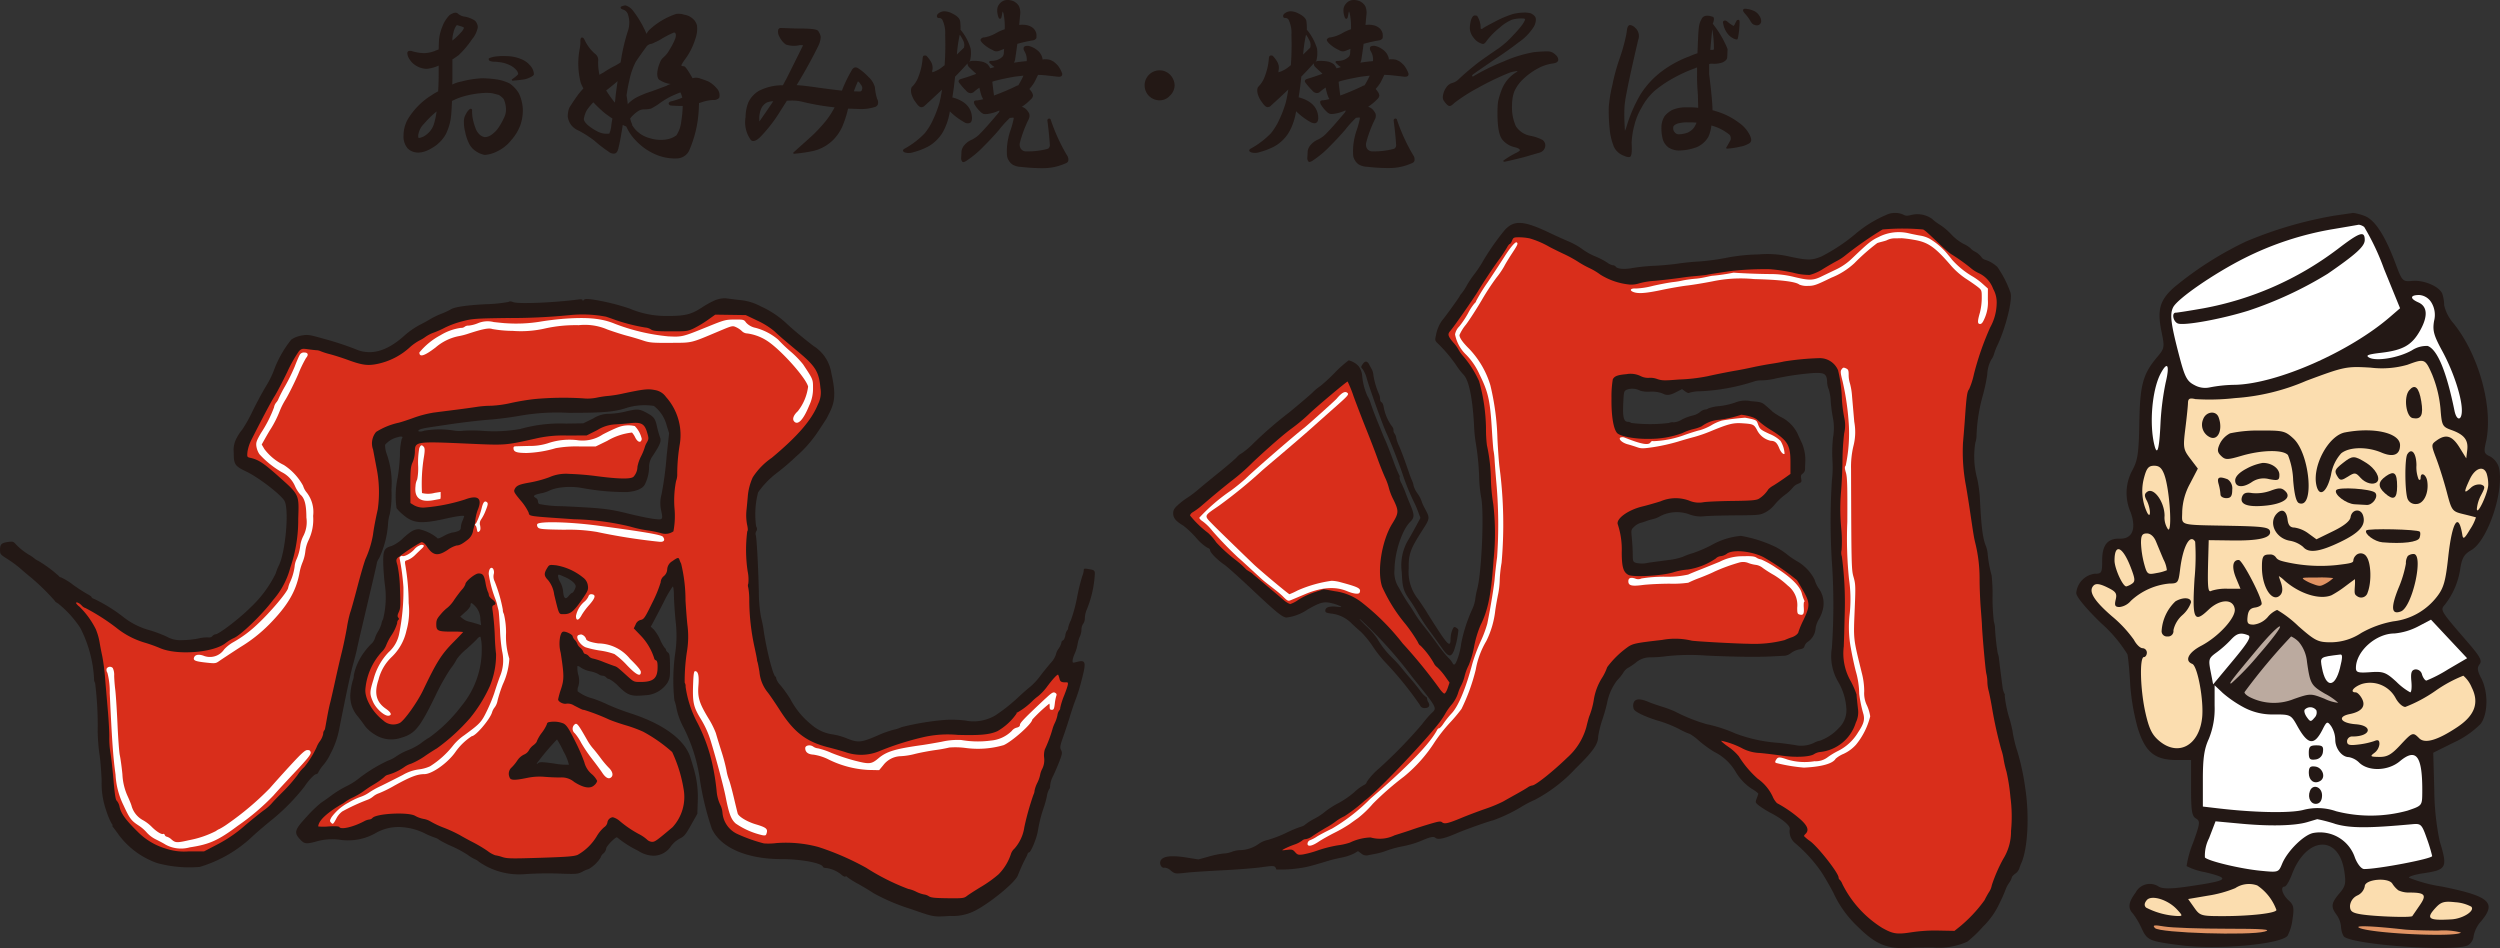 <svg height="121.343" viewBox="0 0 320 121.343" width="320" xmlns="http://www.w3.org/2000/svg" xmlns:xlink="http://www.w3.org/1999/xlink"><rect x="0" y="0" width="320" height="121.343" fill="#333333" stroke="none"/><clipPath id="a"><path d="m0 0h320v121.343h-320z"/></clipPath><g clip-path="url(#a)"><path d="m29.723 3.292a5.173 5.173 0 0 0 -1.865-.344 7.4 7.4 0 0 0 -1.465.073 2.986 2.986 0 0 0 -.673.2.1.1 0 0 0 -.061.1c0 .1.044.256.327.293a.9.9 0 0 0 .283.051 4.129 4.129 0 0 1 .661.049 3.919 3.919 0 0 1 1.387.375 2.429 2.429 0 0 1 .853.619.959.959 0 0 1 .266.529s-.017.054-.156.193a5.418 5.418 0 0 1 -.614.473.1.1 0 0 0 -.041.122.1.1 0 0 0 .1.071h.007c.6-.051 1.1-.107 1.5-.171a3.352 3.352 0 0 0 .922-.351c.2-.119.293-.222.293-.324a1.81 1.81 0 0 0 -.529-1.151 2.8 2.8 0 0 0 -1.195-.8" fill="#231815" transform="translate(36.894 4.233)"/><path d="m34.782 9.731a5.689 5.689 0 0 0 -1.85-.549 14.045 14.045 0 0 0 -1.7-.122 12.634 12.634 0 0 0 -2.613.41 4.592 4.592 0 0 0 -1.195.39c.01-.236.015-.471.015-.695v-2.515q.439-.278.783-.534a11.632 11.632 0 0 0 1.724-2.038 3.367 3.367 0 0 0 .741-1.5 1.162 1.162 0 0 0 -.4-.924 3.539 3.539 0 0 0 -1.226-.478 1.606 1.606 0 0 1 -.942-.416c-.237-.171-.519-.107-1.019.195a4.129 4.129 0 0 0 -.953 1.509 5.846 5.846 0 0 0 -.417 1.646c-.017.254-.032.675-.046 1.256-.232.088-.434.168-.6.239a4.205 4.205 0 0 1 -1.243.236 4.911 4.911 0 0 1 -.8-.073 5.648 5.648 0 0 1 -.812-.19 1.044 1.044 0 0 0 -.241-.027.294.294 0 0 0 -.319.319 1.648 1.648 0 0 0 .28.753 2.484 2.484 0 0 0 1.024.926 2.578 2.578 0 0 0 1.251.3 5.026 5.026 0 0 0 1.46-.412v1.031c0 .753-.024 1.514-.068 2.265a8.14 8.14 0 0 0 -.822.485 9.225 9.225 0 0 0 -2.845 2.745 4.267 4.267 0 0 0 -.763 2.416 2.36 2.36 0 0 0 .512 1.638c.746.746 1.882.753 3.181-.059a4.706 4.706 0 0 0 1.7-1.7 6.852 6.852 0 0 0 .69-2.348c.046-.432.085-1.068.119-1.941a7.954 7.954 0 0 1 1.653-.639 12.384 12.384 0 0 1 2.6-.4 6.067 6.067 0 0 1 .89.044l.846.215a2.619 2.619 0 0 1 .624.522 3.319 3.319 0 0 1 .3 1.4 2.383 2.383 0 0 1 -.278 1.063 9.457 9.457 0 0 1 -.666 1.187 3.5 3.5 0 0 1 -.958.958 1.457 1.457 0 0 1 -.809.273 1.314 1.314 0 0 1 -.729-.388 1.967 1.967 0 0 1 -.449-.729 7.3 7.3 0 0 1 -.356-1.209 4.876 4.876 0 0 1 -.093-1.082c0-.117-.039-.188-.112-.215-.117-.041-.246.051-.485.346a3.745 3.745 0 0 0 -.351.653 1.79 1.79 0 0 0 -.1.558 4.885 4.885 0 0 0 .149 1.351 5.945 5.945 0 0 0 .49 1.494 2.392 2.392 0 0 0 .856 1 2.893 2.893 0 0 0 1.182.5 4.046 4.046 0 0 0 1.507-.417 5.122 5.122 0 0 0 1.892-1.494 6.044 6.044 0 0 0 1.151-1.909 5.85 5.85 0 0 0 .317-1.936 5.309 5.309 0 0 0 -.514-2.136 4.044 4.044 0 0 0 -1.16-1.241m-7.349-5.502v-.1a3.291 3.291 0 0 1 .141-.917 2.475 2.475 0 0 1 .327-.834c.061-.1.115-.117.139-.119s.1.027.412.117a1.35 1.35 0 0 1 .478.21 1.841 1.841 0 0 1 -.38.588 9.212 9.212 0 0 1 -1.117 1.053m-2.019 9.069a9.981 9.981 0 0 1 -.367 1.697 2.676 2.676 0 0 1 -.883 1.229 1.957 1.957 0 0 1 -1.043.48c-.01-.017-.022-.044-.041-.088a1 1 0 0 1 -.02-.239 2.537 2.537 0 0 1 .768-1.521 11.881 11.881 0 0 1 1.587-1.553" fill="#231815" transform="translate(30.466 .959)"/><path d="m47.824 10.03c-.261-.112-.595-.234-.99-.361a1.5 1.5 0 0 0 -1.051-.061c-.851-1.5-1.024-1.524-1.119-1.533-.183-.012-.3-.056-.314-.1 0-.02.02-.154.439-.741a8.667 8.667 0 0 0 1.363-2.7 3.663 3.663 0 0 0 .2-1.682 1.861 1.861 0 0 0 -.278-.592 2.149 2.149 0 0 0 -1.387-.792 2.209 2.209 0 0 0 -1-.09 9.278 9.278 0 0 0 -3.487 2.092 3.433 3.433 0 0 0 -.324.471 1.329 1.329 0 0 0 -.1-.28 13.332 13.332 0 0 0 -1.631-2.717 1.857 1.857 0 0 0 -.945-.658.068.068 0 0 0 -.044 0 1.772 1.772 0 0 0 -.514.156l-.029.027a.153.153 0 0 0 -.027.146c.027.085.122.149.317.207a.968.968 0 0 1 .585.541 3.277 3.277 0 0 1 .046 2.116 24.363 24.363 0 0 0 -.917 3.864l-.041.241c-.236.149-.431.268-.575.356a14.239 14.239 0 0 0 -1.658.961 2.67 2.67 0 0 0 -.471.275 7.1 7.1 0 0 1 -.172-1.747.978.978 0 0 0 -.419-.965 5.259 5.259 0 0 1 -1.295-1.719c-.078-.168-.2-.385-.385-.346-.154.039-.173.256-.173.492a4.609 4.609 0 0 1 -.1 1.012 9.874 9.874 0 0 0 .149 4.31c.09.222.2.461.332.712a8.24 8.24 0 0 0 -.824.992c-.385.544-.709 1.031-.975 1.47a3.1 3.1 0 0 0 -.2 1.117 2.2 2.2 0 0 0 1.329 1.775 13.71 13.71 0 0 1 2.119 1.355 16.212 16.212 0 0 0 1.787 1.377.962.962 0 0 0 .787.234c.236-.061.395-.314.483-.773.156-.619.334-1.589.534-2.882.193.085.341.154.463.215a5.886 5.886 0 0 0 1.182 1.75 7.523 7.523 0 0 0 2.855 1.926 6.184 6.184 0 0 0 2.111.4c.1 0 .2 0 .307-.01a1.773 1.773 0 0 0 1.558-.951 14.917 14.917 0 0 0 1.117-3.879 18.8 18.8 0 0 0 .168-2.257 1.945 1.945 0 0 0 .29-.085 5.238 5.238 0 0 1 1.531-.307.969.969 0 0 0 .751-.258l.018-.034a1.253 1.253 0 0 0 -.332-1.207 3.7 3.7 0 0 0 -1.048-.868m-9.777 5.475a4.642 4.642 0 0 1 -.249-.734 4.251 4.251 0 0 1 1.056-.968 1.311 1.311 0 0 1 .763-.2 4.249 4.249 0 0 0 .851-.1 8.241 8.241 0 0 0 1.082-.663 9.8 9.8 0 0 1 1.95-1.117c.232-.1.478-.2.729-.3a2.593 2.593 0 0 1 .241.68 9.079 9.079 0 0 1 -1.509.49c-.154.066-.232.154-.229.288.017.071.071.166.261.224.573.044 1.092.061 1.538.051a14.749 14.749 0 0 1 -.19 1.992 3.977 3.977 0 0 1 -.612 1.763 2.857 2.857 0 0 1 -1.138.51 4.623 4.623 0 0 1 -2.306-.144 3.7 3.7 0 0 1 -2.055-1.4c-.059-.088-.117-.168-.173-.244v-.083a.115.115 0 0 0 -.01-.041m5.557-11.059a7.794 7.794 0 0 1 -.739 1.47 3.4 3.4 0 0 1 -.846 1.06 1.575 1.575 0 0 0 -.434.707 3.871 3.871 0 0 0 -.319 1.338c0 .478.137.77.388.858a3.106 3.106 0 0 0 1.2.446 1.129 1.129 0 0 1 .119.022 2.909 2.909 0 0 0 -.531.236c-.551.21-1.182.444-1.87.695a13.128 13.128 0 0 0 -1.743.678 4.574 4.574 0 0 0 -1.185.814c-.051.051-.1.1-.146.156-.046-.407-.1-.783-.156-1.119a19.22 19.22 0 0 1 .358-1.926 8.938 8.938 0 0 1 .826-2.389c.4-.6.87-1.26 1.38-1.958a.926.926 0 0 1 .492-.307 1.554 1.554 0 0 0 .578-.222 5.305 5.305 0 0 0 .931-.49 12.914 12.914 0 0 1 1.397-.714.4.4 0 0 1 .161-.046h.012l.024.017c.158.088.19.314.1.673m-7.407 5.535c-.139.922-.246 1.767-.317 2.516-.01.076-.02.156-.034.236-.093-.11-.19-.232-.285-.358-.312-.417-.59-.822-.831-1.2l.044-.024c.529-.419 1.007-.809 1.424-1.165m-.666 4.788c-.044.239-.088.49-.132.756a3.438 3.438 0 0 1 -.263 1.165 2.524 2.524 0 0 1 -1.441-.234 7 7 0 0 1 -1.253-.8c-.375-.329-.566-.612-.566-.831a3.348 3.348 0 0 1 .392-1.148 7.223 7.223 0 0 1 .824-.99 16.179 16.179 0 0 0 1.5 1.419c.322.234.636.456.934.661" fill="#231815" transform="translate(42.863 .406)"/><path d="m55.724 9.084a2.789 2.789 0 0 0 -.87-1.382 6.791 6.791 0 0 0 -1.321-1.1.543.543 0 0 0 -.41-.068.615.615 0 0 0 -.353.319 17.222 17.222 0 0 0 -1.277 2.638c-.868-.1-1.867-.222-2.974-.375-1.19-.176-2.136-.288-2.818-.329 1.075-1.77 2.009-3.462 2.779-5.034a2.84 2.84 0 0 0 .3-1.158 2.1 2.1 0 0 0 -.3-.714c-.1-.168-.458-.341-2.4-.341-.336 0-.7-.007-1.126-.022-.353-.017-.8-.034-1.348-.049a.07.07 0 0 0 -.039.007.365.365 0 0 0 -.224.212 1.24 1.24 0 0 0 .157.912 2.6 2.6 0 0 0 .814.987 3.216 3.216 0 0 0 1.76.085 1.68 1.68 0 0 1 .444.02c-.241.5-.89 1.806-2.1 4.225-.151.275-.312.57-.478.887a6.551 6.551 0 0 0 -3.069.712 3.448 3.448 0 0 0 -1.336 1.438 5.125 5.125 0 0 0 -.371 1.911 3.87 3.87 0 0 0 .648 2.911.411.411 0 0 0 .3.163c.234.022.519-.134.883-.461a18.984 18.984 0 0 0 2.64-3.415c.278-.434.551-.861.814-1.28.146-.012.3-.017.473-.017a5.74 5.74 0 0 1 1.368.117 30.789 30.789 0 0 0 3.837.7c.139.012.283.027.427.049a10.638 10.638 0 0 1 -1.075 1.68 19.688 19.688 0 0 1 -1.816 1.962l-2.356 2.116a.1.1 0 0 0 .071.18h.007a19.31 19.31 0 0 0 2.467-.363 5.357 5.357 0 0 0 2.872-1.792 6.135 6.135 0 0 0 .809-1.3 14.124 14.124 0 0 0 .68-2.023 2.167 2.167 0 0 1 .068-.295q.976.026 1.487.049a5.773 5.773 0 0 0 1.9-.246.6.6 0 0 0 .412-.31.893.893 0 0 0 -.078-.741 6.544 6.544 0 0 1 -.283-1.468m-1.619.011a.92.92 0 0 1 -.083.39c-.027.049-.083.115-.246.115-.217 0-.468-.007-.746-.017.141-.412.317-.839.517-1.277a.908.908 0 0 1 .339.378.853.853 0 0 1 .219.412m-11.4 1.76c-.531.795-1.126 1.665-1.775 2.594 0-.09-.01-.258-.01-.568a3.474 3.474 0 0 1 .21-1 1.691 1.691 0 0 1 .751-.863 2.117 2.117 0 0 1 .824-.163" fill="#231815" transform="translate(56.272 2.11)"/><path d="m66.338 15.354a.23.23 0 0 0 -.268-.173.237.237 0 0 0 -.176.258c.158 1.212.263 2.245.312 3.072a.568.568 0 0 1 -.124.434c-.02.029-.078.078-.256.134a9.877 9.877 0 0 1 -2.618.3.8.8 0 0 1 -.77-.441 1.066 1.066 0 0 1 -.044-.748 15.639 15.639 0 0 1 1.1-2.918.983.983 0 0 0 .071-.739 2.051 2.051 0 0 0 -.38-.534 1.157 1.157 0 0 0 -.561-.317c.08-.063.158-.124.237-.176a6.713 6.713 0 0 0 .924-.8.739.739 0 0 0 .271-.485 1.119 1.119 0 0 0 -.185-.466 4.467 4.467 0 0 0 -.283-.368 4.93 4.93 0 0 0 .648-.87c.151-.288.3-.6.458-.931a12.165 12.165 0 0 1 1.292.093l1.3.146c.232.012.383-.037.458-.146a.379.379 0 0 0 0-.38 3.445 3.445 0 0 0 -.524-.922 3.617 3.617 0 0 0 -.551-.5 2.422 2.422 0 0 0 -.5-.229 2.373 2.373 0 0 0 -.892-.034 1.2 1.2 0 0 0 -.077-.354 1.824 1.824 0 0 0 -.709-.912 2.525 2.525 0 0 0 -.829-.424.976.976 0 0 0 -.644 0 .283.283 0 0 0 -.158.168.6.6 0 0 0 .1.473 2.031 2.031 0 0 1 .286 1.235l-.01.027c-.585.046-1.126.115-1.611.2.039-.1.08-.207.122-.327.11-.714.21-1.4.3-2.084a16.959 16.959 0 0 1 2-.451.609.609 0 0 0 .429-.273l.01-.032a2.632 2.632 0 0 0 0-.541 1.514 1.514 0 0 0 -.317-.627 1.817 1.817 0 0 0 -.666-.41 2.814 2.814 0 0 0 -1.09-.1.821.821 0 0 0 -.127.012q.066-.735.132-1.419a2 2 0 0 0 -.183-1.029 1.673 1.673 0 0 0 -.668-.588 1.944 1.944 0 0 0 -.897-.158 1.261 1.261 0 0 0 -.861.446 1.218 1.218 0 0 0 -.336.783 2.528 2.528 0 0 0 .124.88c.051.156.112.3.241.293s.188-.149.249-.527a2.4 2.4 0 0 1 .088-.412 1.563 1.563 0 0 1 .1.261 8.339 8.339 0 0 1 .161 1.914v.1a6.409 6.409 0 0 0 -1.219.561 4.6 4.6 0 0 1 -1.4.492.5.5 0 0 0 -.478.271c-.027.1.051.246.263.475a4.389 4.389 0 0 0 1.275.863.859.859 0 0 0 .79.129c.234-.093.463-.18.687-.273l-.022.3-.015.18a.76.76 0 0 1 -.178.527 1.931 1.931 0 0 1 -.753.439 2.735 2.735 0 0 1 -.624.093c-.112 0-.319 0-.319.151 0 .054.012.078.246.29a2.364 2.364 0 0 0 .439.346c-.112.034-.217.068-.31.1a1.168 1.168 0 0 0 -.241.061 1.731 1.731 0 0 0 -.349-.519 1.825 1.825 0 0 0 -.819-.358 4.984 4.984 0 0 0 -1.08-.073.992.992 0 0 0 -.466.11l.117-.134a.077.077 0 0 0 .02-.033 4.064 4.064 0 0 0 .073-1.514 6.688 6.688 0 0 0 -1.3-2.418 6.156 6.156 0 0 0 -.051-1.119c-.071-.341-.388-.646-.97-.941a2.4 2.4 0 0 0 -1.06-.3 1.3 1.3 0 0 0 -.707.241c-.178.139-.254.273-.232.392a.224.224 0 0 0 .068.171.283.283 0 0 0 .236.051.5.5 0 0 1 .39.229 3.911 3.911 0 0 1 .363 1.955 36.95 36.95 0 0 1 -.071 3.862q-.289.227-.556.424a3.753 3.753 0 0 1 -1.017.483.666.666 0 0 1 .02-.339 1.525 1.525 0 0 0 -.2-1.017 3.77 3.77 0 0 0 -.568-.744.1.1 0 0 0 -.061-.032.578.578 0 0 0 -.263 0c-.122.039-.154.193-.168.3a8.026 8.026 0 0 1 -.526 2.368 3.477 3.477 0 0 1 -.817 1.309c-.137.137-.178.392-.124.787a3 3 0 0 0 .568 1.195c.283.422.5.627.712.646a.571.571 0 0 0 .456-.2c.787-.712 1.529-1.4 2.211-2.05-.1.661-.215 1.243-.339 1.728a15.529 15.529 0 0 1 -.858 2.223 7.9 7.9 0 0 1 -1.019 1.636 10.819 10.819 0 0 1 -2.59 1.978c-.049.024-.2.115-.185.246s.146.193.246.229a1.732 1.732 0 0 0 1.053-.022 9.431 9.431 0 0 0 1.848-.7 4.905 4.905 0 0 0 1.226-.934 4.67 4.67 0 0 0 .883-1.248 7.971 7.971 0 0 0 .709-2.175c.007-.059.017-.117.029-.18a8.705 8.705 0 0 0 1.843 1.387.774.774 0 0 0 .751.083c.171-.112.249-.332.239-.687-.063-1.26-.883-2.119-2.433-2.548a.458.458 0 0 0 -.076-.015l.176-1.195c.063-.483.119-.973.166-1.458.583-.595 1.121-1.168 1.6-1.709v.015a.594.594 0 0 0 .2.473c.212.212.456.439.726.678a1.775 1.775 0 0 1 .18.178c-.666.246-1.295.458-1.867.629-.2.051-.319.122-.368.222a.247.247 0 0 0 .01.215 8.275 8.275 0 0 0 .929 1.078.8.8 0 0 0 .553.324.682.682 0 0 0 .507-.217 5.756 5.756 0 0 1 .648-.485 7.622 7.622 0 0 0 .293 1.095 2.4 2.4 0 0 0 .193.378 6.449 6.449 0 0 1 -.768.154c-.158 0-.373.017-.414.173a.668.668 0 0 0 .134.441 4.253 4.253 0 0 0 .695.844 1.27 1.27 0 0 0 .424.285 2.065 2.065 0 0 0 .595-.022 5.114 5.114 0 0 0 1.207-.346.574.574 0 0 1 .2-.066v.007c.024.037 0 .144-.161.329-1.024 1.217-1.775 2.065-2.231 2.521a3.689 3.689 0 0 1 -1.141.865 2.42 2.42 0 0 0 -.934.678 1.5 1.5 0 0 0 -.385.787c-.017.38-.034.695-.049.951a.627.627 0 0 0 .163.41c.107.083.28.034.575-.166a12.827 12.827 0 0 0 2.131-1.789c.692-.692 1.358-1.4 1.982-2.126a13.417 13.417 0 0 1 1.385-1.531c.1-.012.239-.027.41-.041.022 0 .051 0 .063.02s.032.051 0 .193a10.742 10.742 0 0 1 -.429 1.524 8.648 8.648 0 0 0 -.414 2.1 8.3 8.3 0 0 0 0 .924 1.453 1.453 0 0 0 .229.722 1.719 1.719 0 0 0 .461.512 2.175 2.175 0 0 0 1.039.307 25.018 25.018 0 0 0 2.687.171c.3 0 .57-.007.819-.027a7.047 7.047 0 0 0 2.187-.556c.244-.078.39-.2.429-.358a.952.952 0 0 0 -.178-.729 23.691 23.691 0 0 1 -2.058-4.5m-11.126-9.248c-.319.307-.617.595-.895.873a17.021 17.021 0 0 1 .368-2.545 5.629 5.629 0 0 1 .495.875 1.239 1.239 0 0 1 .032.8m7.624 3.568a9.588 9.588 0 0 1 -.67 1.248.9.9 0 0 0 -.368.144c-.8.388-1.714.775-2.73 1.153-.1-.722-.168-1.314-.215-1.763a3.627 3.627 0 0 1 .422-.134c.595-.158 1.387-.327 2.343-.5.429-.059.836-.1 1.219-.149" fill="#231815" transform="translate(68.172)"/><path d="m62 3.693a1.914 1.914 0 0 0 -1.9 1.907 1.893 1.893 0 0 0 .536 1.351 1.953 1.953 0 0 0 1.364.582 1.739 1.739 0 0 0 1.3-.558 1.871 1.871 0 0 0 .638-1.375 2.017 2.017 0 0 0 -.609-1.373 1.863 1.863 0 0 0 -1.329-.534" fill="#231815" transform="translate(86.413 5.31)"/><path d="m84.519 15.352a.225.225 0 0 0 -.268-.171.237.237 0 0 0 -.176.258c.161 1.212.263 2.243.312 3.072a.547.547 0 0 1 -.124.432c-.02.029-.076.078-.256.134a9.877 9.877 0 0 1 -2.618.3.8.8 0 0 1 -.77-.441 1.065 1.065 0 0 1 -.041-.748 15.543 15.543 0 0 1 1.1-2.918.972.972 0 0 0 .071-.739 2.06 2.06 0 0 0 -.38-.534 1.14 1.14 0 0 0 -.558-.317c.078-.063.156-.124.234-.176a6.519 6.519 0 0 0 .926-.8.75.75 0 0 0 .271-.485 1.134 1.134 0 0 0 -.188-.466 4.127 4.127 0 0 0 -.283-.368 5.061 5.061 0 0 0 .651-.87c.151-.295.3-.6.456-.931a12.165 12.165 0 0 1 1.292.093l1.3.146c.234.015.383-.037.458-.146a.379.379 0 0 0 0-.38 3.468 3.468 0 0 0 -.524-.922 3.616 3.616 0 0 0 -.551-.5 2.48 2.48 0 0 0 -.5-.229 2.37 2.37 0 0 0 -.892-.034 1.109 1.109 0 0 0 -.076-.358 1.835 1.835 0 0 0 -.709-.912 2.525 2.525 0 0 0 -.829-.424.962.962 0 0 0 -.644 0 .283.283 0 0 0 -.158.168.6.6 0 0 0 .1.473 2.007 2.007 0 0 1 .285 1.241l-.012.027c-.585.046-1.124.115-1.611.2.039-.1.08-.207.122-.327.11-.714.21-1.4.3-2.084a16.957 16.957 0 0 1 2-.451.62.62 0 0 0 .429-.271l.01-.034a2.632 2.632 0 0 0 0-.541 1.5 1.5 0 0 0 -.317-.627 1.805 1.805 0 0 0 -.666-.41 2.82 2.82 0 0 0 -1.09-.1.766.766 0 0 0 -.124.012c.044-.49.085-.963.132-1.419a2.008 2.008 0 0 0 -.185-1.028 1.713 1.713 0 0 0 -.67-.588 1.913 1.913 0 0 0 -.9-.156 1.255 1.255 0 0 0 -.858.446 1.22 1.22 0 0 0 -.339.783 2.529 2.529 0 0 0 .124.88c.051.156.107.3.241.293s.188-.149.249-.527a2.393 2.393 0 0 1 .088-.412 1.478 1.478 0 0 1 .1.261 8.417 8.417 0 0 1 .163 1.914v.1a6.362 6.362 0 0 0 -1.216.559 4.6 4.6 0 0 1 -1.4.492.5.5 0 0 0 -.478.271c-.017.076 0 .193.263.475a4.388 4.388 0 0 0 1.275.863.859.859 0 0 0 .79.129c.234-.093.463-.18.688-.273v.066c-.01.137-.022.275-.032.417a.76.76 0 0 1 -.178.527 1.915 1.915 0 0 1 -.753.439 2.735 2.735 0 0 1 -.624.093c-.11 0-.319 0-.319.151 0 .051.01.078.246.29a2.363 2.363 0 0 0 .439.346c-.112.034-.217.068-.307.1a1.152 1.152 0 0 0 -.244.061 1.73 1.73 0 0 0 -.349-.519 1.813 1.813 0 0 0 -.819-.358 4.965 4.965 0 0 0 -1.08-.073.981.981 0 0 0 -.463.11l.115-.134a.078.078 0 0 0 .022-.037 4.058 4.058 0 0 0 .073-1.514 6.711 6.711 0 0 0 -1.307-2.422 6.293 6.293 0 0 0 -.058-1.115c-.071-.341-.388-.646-.97-.941a2.324 2.324 0 0 0 -1.06-.3 1.3 1.3 0 0 0 -.707.241c-.178.139-.254.273-.232.392a.224.224 0 0 0 .071.171.281.281 0 0 0 .236.051.5.5 0 0 1 .39.229 3.905 3.905 0 0 1 .361 1.955 36.952 36.952 0 0 1 -.071 3.862q-.289.227-.556.424a3.753 3.753 0 0 1 -1.017.483.665.665 0 0 1 .02-.339 1.525 1.525 0 0 0 -.2-1.017 3.769 3.769 0 0 0 -.568-.744.1.1 0 0 0 -.061-.032.545.545 0 0 0 -.263 0c-.122.039-.154.188-.168.3a7.949 7.949 0 0 1 -.524 2.357 3.481 3.481 0 0 1 -.814 1.309c-.139.137-.18.395-.127.787a3.022 3.022 0 0 0 .568 1.195c.283.422.5.627.714.646a.566.566 0 0 0 .453-.2c.77-.695 1.514-1.387 2.211-2.05-.1.661-.215 1.243-.339 1.728a15.187 15.187 0 0 1 -.858 2.223 7.9 7.9 0 0 1 -1.019 1.636 10.819 10.819 0 0 1 -2.594 1.975c-.049.024-.2.115-.185.246s.149.193.249.229a1.688 1.688 0 0 0 1.051-.022 9.492 9.492 0 0 0 1.848-.7 4.862 4.862 0 0 0 1.226-.934 4.764 4.764 0 0 0 .885-1.248 8.005 8.005 0 0 0 .707-2.177c.01-.056.02-.115.032-.178a8.619 8.619 0 0 0 1.841 1.387c.332.166.578.19.751.08s.249-.329.241-.685c-.066-1.26-.885-2.119-2.435-2.548l-.076-.015.178-1.195c.061-.466.115-.943.163-1.458.588-.6 1.124-1.17 1.6-1.709v.015a.594.594 0 0 0 .2.473c.215.215.461.441.726.678a1.554 1.554 0 0 1 .18.178c-.666.246-1.295.458-1.867.629-.2.051-.319.122-.366.222a.239.239 0 0 0 .01.215 7.8 7.8 0 0 0 .926 1.078.785.785 0 0 0 .556.324.651.651 0 0 0 .5-.217 5.437 5.437 0 0 1 .651-.485 7.668 7.668 0 0 0 .29 1.095 2.4 2.4 0 0 0 .193.378 6.266 6.266 0 0 1 -.768.154c-.1 0-.371 0-.414.173a.694.694 0 0 0 .134.441 4.283 4.283 0 0 0 .695.844 1.229 1.229 0 0 0 .424.285 2.08 2.08 0 0 0 .6-.022 5.127 5.127 0 0 0 1.2-.346.574.574 0 0 1 .2-.066v.007c.024.039 0 .144-.161.329-1.017 1.209-1.767 2.058-2.231 2.521a3.677 3.677 0 0 1 -1.141.865 2.421 2.421 0 0 0 -.931.678 1.488 1.488 0 0 0 -.388.787c-.017.38-.032.695-.049.951a.647.647 0 0 0 .163.412c.107.08.28.029.575-.168a12.718 12.718 0 0 0 2.133-1.789c.685-.685 1.351-1.4 1.98-2.126a13.419 13.419 0 0 1 1.385-1.531c.1-.012.239-.027.41-.041.022 0 .051 0 .063.02s.034.051 0 .193a10.738 10.738 0 0 1 -.429 1.524 8.622 8.622 0 0 0 -.414 2.1c-.015.356-.015.666 0 .924a1.461 1.461 0 0 0 .229.722 1.722 1.722 0 0 0 .461.512 2.184 2.184 0 0 0 1.039.307 25.057 25.057 0 0 0 2.687.171c.3 0 .57-.007.819-.027a6.98 6.98 0 0 0 2.187-.556c.244-.078.39-.2.429-.358a.942.942 0 0 0 -.176-.729 23.475 23.475 0 0 1 -2.06-4.5m-11.115-9.233c-.319.307-.617.595-.895.873a17.112 17.112 0 0 1 .368-2.545 5.434 5.434 0 0 1 .495.875 1.239 1.239 0 0 1 .032.8m7.623 3.571a9.589 9.589 0 0 1 -.67 1.248.939.939 0 0 0 -.368.144c-.8.388-1.719.775-2.73 1.153-.1-.722-.168-1.314-.215-1.763a3.626 3.626 0 0 1 .422-.134c.595-.158 1.387-.327 2.343-.5.429-.059.836-.1 1.219-.149" fill="#231815" transform="translate(94.314 -.001)"/><path d="m89.834 5.794a1.4 1.4 0 0 0 -.727-.161c-.5 0-1.065.034-1.694.1a16.436 16.436 0 0 0 -3.923 1.212 26.025 26.025 0 0 0 -3.74 1.826.194.194 0 0 1 -.132.066c-.1-.012-.122-.039-.122-.041 0-.078.068-.173.2-.275.5-.353 1.411-.982 2.716-1.875 1.251-.834 2.262-1.555 3.008-2.14a6.86 6.86 0 0 0 1.85-1.828 1.92 1.92 0 0 0 .4-1.143c0-.3-.212-.556-.641-.77a2.854 2.854 0 0 0 -.929-.1 6.216 6.216 0 0 0 -1.424.2 13.468 13.468 0 0 0 -1.992.826c-.943.488-1.511.8-1.75.951a.387.387 0 0 1 -.222.119c-.085 0-.11-.027-.11-.112a2.81 2.81 0 0 0 -.441-1.543c-.034-.032-.088-.051-.29-.076-.212 0-.378.2-.51.607a4.274 4.274 0 0 0 -.146 1.012 2 2 0 0 0 .485 1.236 2.009 2.009 0 0 0 1.185.8c.151 0 .3-.124.473-.388a9.661 9.661 0 0 1 1.709-1.728 5.407 5.407 0 0 1 1.6-1.012 4.555 4.555 0 0 1 1.221-.141c.249 0 .4.044.4.112 0 .041-.032.188-.319.639a13.055 13.055 0 0 1 -1.216 1.407 11.1 11.1 0 0 1 -1.858 1.668c-.744.5-1.538 1.053-2.36 1.638a35.1 35.1 0 0 0 -2.774 2.34 1.705 1.705 0 0 1 -.722.432 1.409 1.409 0 0 0 -.858.622 2.463 2.463 0 0 0 -.427 1.212.873.873 0 0 0 .115.444c.434.614.634.695.761.695.144 0 .329-.122.595-.385a21.349 21.349 0 0 1 2.94-1.889 35.117 35.117 0 0 1 4.186-2.011 5.016 5.016 0 0 1 .912-.188.071.071 0 0 1 .034 0l.007.032s-.015.046-.168.132a4.464 4.464 0 0 0 -1.726 1.948 9.693 9.693 0 0 0 -.583 1.809 11.778 11.778 0 0 0 -.073 1.309c-.017 1.887.2 3.057.648 3.579a2.857 2.857 0 0 0 1.5.924c.458.1.712.241.712.4 0 0 0 .107-.427.317a11.9 11.9 0 0 0 -1.624.97.1.1 0 0 0 .061.188h.019c.341-.063.848-.178 1.592-.363.69-.161 1.29-.324 1.785-.48.4-.115.761-.219 1.087-.317a.988.988 0 0 0 .768-.89.85.85 0 0 0 -.388-.763 5.732 5.732 0 0 0 -1.546-.517 2.767 2.767 0 0 1 -1.833-1.224 5.86 5.86 0 0 1 -.49-2.691 5.321 5.321 0 0 1 .258-1.67 4.759 4.759 0 0 1 1.129-1.624 8.354 8.354 0 0 1 1.95-1.421 5.54 5.54 0 0 1 1.838-.614c.49-.054.741-.219.741-.488 0-.3-.229-.592-.7-.907" fill="#231815" transform="translate(108.923 .945)"/><path d="m90.65 2.089a2.594 2.594 0 0 0 .453.783 1.9 1.9 0 0 0 .6.5 1.111 1.111 0 0 0 .534.183.1.1 0 0 0 .1-.073l.046-.149c.02-.076.056-.29.1-.59a12.09 12.09 0 0 0 .1-1.209c.017-.312-.007-.4-.056-.453a.154.154 0 0 0 -.1-.041.3.3 0 0 0 -.258.168l-.012.032a.512.512 0 0 1 -.1.176.1.1 0 0 0 -.022.049.607.607 0 0 1 -.158.28.739.739 0 0 1 -.041.08 1.09 1.09 0 0 1 -.222-.122 4.282 4.282 0 0 1 -.49-.349c-.188-.171-.329-.241-.444-.217a.25.25 0 0 0 -.193.107.2.2 0 0 0 -.015.171 2.916 2.916 0 0 0 .171.673" fill="#231815" transform="translate(130.079 1.497)"/><path d="m93.635 1.41a1.59 1.59 0 0 0 -.851-.726 2.964 2.964 0 0 0 -1-.224c-.132 0-.215.041-.251.124-.056.132.041.312.319.6a5.6 5.6 0 0 1 .609.848c.166.288.329.446.483.475a.807.807 0 0 0 .307.08.544.544 0 0 0 .587-.587 1.278 1.278 0 0 0 -.2-.595" fill="#231815" transform="translate(131.592 .66)"/><path d="m101.209 14.582a9.081 9.081 0 0 0 -3.109-1.557 1.317 1.317 0 0 0 -.349-.093c-.024-.985-.168-2.533-.432-4.6v-1.317a1.015 1.015 0 0 1 .4-.044 3.4 3.4 0 0 0 1.27-.151c.385-.161.6-.373.641-.646l.046-1.058a.071.071 0 0 0 -.007-.044 13.014 13.014 0 0 0 -1.885-3.211.717.717 0 0 1 .061-.18c.112-.361.112-.57 0-.683a.075.075 0 0 0 -.037-.024c-.617-.222-1.063-.2-1.338.078a2.836 2.836 0 0 0 -.483 1.4c-.046.346-.1 1.387-.166 3.181a8.283 8.283 0 0 0 -1.017.388 13.924 13.924 0 0 0 -3.44 1.843 11.231 11.231 0 0 0 -2.791 2.964 18.526 18.526 0 0 0 -1.77 3.991 5.463 5.463 0 0 1 -.261.734c-.015-.107-.027-.295-.037-.617a22.35 22.35 0 0 1 -.024-2.44 14.1 14.1 0 0 1 .261-1.765c.244-1.326.746-3.613 1.487-6.789a1.4 1.4 0 0 0 -.358-1.55 1.114 1.114 0 0 0 -.644-.368c-.329-.027-.4.439-.427.6a9.4 9.4 0 0 1 -.236 1.263 24.009 24.009 0 0 1 -.79 2.657 24.8 24.8 0 0 0 -.846 3.164 17.365 17.365 0 0 0 -.458 2.786 22.358 22.358 0 0 0 .171 3.34 8.369 8.369 0 0 0 .488 1.777 2.267 2.267 0 0 0 1.326 1.158 1.453 1.453 0 0 0 .619.154.226.226 0 0 0 .166-.073c.11-.119.229-.419.154-1.692a10.179 10.179 0 0 1 .358-2.333 8.073 8.073 0 0 1 .929-2.255 7.647 7.647 0 0 1 1.638-2.114 14.885 14.885 0 0 1 2.338-1.6 18.464 18.464 0 0 1 2.838-1.3 1.141 1.141 0 0 1 .278-.107v.88c-.017.668.015 1.514.1 2.577l.044 1.709a9.152 9.152 0 0 0 -1.38-.059 4.551 4.551 0 0 0 -1.875.3 3.061 3.061 0 0 0 -1.026.8 2.687 2.687 0 0 0 -.427 1.529 5.266 5.266 0 0 0 .2 1.548 2.089 2.089 0 0 0 .717.968 2.618 2.618 0 0 0 1.209.378 6.642 6.642 0 0 0 2.421-.441 3.144 3.144 0 0 0 1.468-1.321 4.755 4.755 0 0 0 .378-1.436 6.066 6.066 0 0 1 2.355 1.212.815.815 0 0 1 .11.614c-.1.2-.278.531-.549.975a.1.1 0 0 0 0 .107.1.1 0 0 0 .1.049 9.49 9.49 0 0 0 1.746-.266 2.617 2.617 0 0 0 .812-.271c.271-.11.432-.239.48-.38.085-.146.049-.388-.112-.765a4.3 4.3 0 0 0 -1.324-1.575m-3.463-9.381a.9.9 0 0 0 -.288.012c.063-.795.146-1.685.244-2.652a13.729 13.729 0 0 1 .212 2.54c0 .022-.012.085-.168.1m-3.208 10.589a3.194 3.194 0 0 1 -1.209.211.645.645 0 0 1 -.432-.256.684.684 0 0 1 -.185-.563.327.327 0 0 1 .093-.283 1.242 1.242 0 0 1 .5-.28 4.569 4.569 0 0 1 1.226-.141h.324c.28 0 .558.012.831.039a2.56 2.56 0 0 1 -.4.734 2.178 2.178 0 0 1 -.756.549" fill="#231815" transform="translate(121.454 1.186)"/><path d="m85.538 62.61a82.841 82.841 0 0 1 6.436 7.143c3.3 4.11 3.33 4.122 2.828 5.093-1.08 2.067-9.12 10.2-15.446 14.205-.6.383-4.983 2.672-5.063 2.745-1.112.99-2.06 1.726-1.185 1.889 1.643.3 7.109-.368 8.642-1.29s6.434-.539 7.155-.829c.39-.156 12.809-3.679 13.257-3.767a36.977 36.977 0 0 0 3.718-2.243c2.041-1.19 8.72-6.061 8.72-9.023 0-6.631 6.741-10.324 7.06-10.2.093.034 13.676.419 15.5.324 3.216-.168 4.739-2.389 5.878-4.081a7.259 7.259 0 0 0 -.449-3.92c-1.26-1.967-6.487-6.429-9.186-5.736-4.054 1.039-11.068 4.369-13.323 3.467a2.623 2.623 0 0 1 -1.129-1.989c-.024-3.9.068-4.766 2.772-5.429.349-.085 3.637-.917 5.124-.485.814.236 9.951-.327 10.215-.678.775-1.029 4.9-4.52 3.879-7.26-.568-1.524-4.4-4.015-4.764-4.33-1.387-1.195-5.622-.2-8.562 1.319-2.6 1.351-6.024.863-8.511.863-.536 0-1.2-1.151-1.126-2.847a4.515 4.515 0 0 1 .958-2.974c.393-.207 7.292.034 7.292.034s14.869-2.226 16.051-2.289c1.472-.076 3.2 1.443 3.255 2.438a47.828 47.828 0 0 1 .612 6.726c.056 3.328-.461 8.4.012 13.954a75.188 75.188 0 0 1 -.241 12.709c-.185 1.8 2.494 7.533 1.282 10.722-1.073 2.821-6.682 2.452-8.979 2.184a62.384 62.384 0 0 1 -9.981-2.172c-2.077-.807 1.577 1.67 2.055 1.938 1.326.751 6.217 6.458 6.643 6.819.251.21 6.124 7.133 6.9 8.284.271.4 5.553 10.117 10.439 9.873.846-.044 6.558-.3 7.379-.785 3.472-2.072 5.778-7.623 6.782-9.859 1.86-4.152-.585-15.207-1.448-18.026a113.924 113.924 0 0 1 -1.855-11.646c-.007-.117-.466-7.543-.639-9.188-.088-.861-1.67-11.319-1.67-14.856 0-3.8 1.887-9.642 2.665-11.348 1.036-2.272 3.372-7.991-1.646-10.622-.1-.051-3.808-2.726-4.2-3.162-1.728-1.919-5.583-3.515-8.284-2.4-1.136.471-7 4.744-8 5.156-1.2.5-5.848-.319-7.884-.256-1.629.051-15.21 1.589-15.793 1.7-3.077.595-9.761-4.091-10.3-4.349-3.381-1.628-4.61-1.709-5.78-.383-.724.819-7.494 10.929-7.83 11.307-.3.336-1.309 1.06-.149 2.221 3.881 3.879 4.22 4.04 4.61 10.8.066 1.136.873 8.679.97 9.105.4 1.733 0 9.288-.551 11.519-.151.588-1.992 6.046-2.082 6.9-.112 1.065-1.043 4.137-1.282 4.137-.1 0-7.867-9.866-8.177-10.468-1.2-2.282-.541-7.55 1.767-9.812.553-.541-6.977-18.194-7.248-18.194-.085 0-.478-.478-1.39.414s-19.283 16.237-19.605 16.537c-.492.456-.6.646-.6 1.073 0 .556 12.679 11.892 13.106 12.133 1.382.783 4.108-2.928 7.243-1.421 0 0 2.552 1.989 3.15 2.587" fill="#d92e1b" transform="translate(89.204 16.589)"/><path d="m125.267 67.057a33.679 33.679 0 0 1 -3.386 2.326c-.273.19-6.412.551-6.958.6-3.218.288-9.222 3.342-12.682 1.941-4.13-1.665-5.032-2.055-7.133-5.466-.361-.59-1.9-3.084-1.972-3.13-.3-.19-1.275-7.024-1.4-7.487a18.347 18.347 0 0 1 -.273-3.228c-.073-3.2-.207-7.9-.341-8.15-.378-.7-.88-5.256 2.067-7.162.366-.236 7-6.824 7.155-7.133.7-1.4.751-2.526.2-4.951-.363-1.614-4.937-5.551-5.619-6.209a20.225 20.225 0 0 0 -5.836-2.93 16.04 16.04 0 0 0 -4.742.934c-2.628 1.726-6.256 1.338-9.076.144a32.342 32.342 0 0 0 -5.768-1.065c-.083.127-.127.134-.127.022s-8.084.492-8.711.236a50.661 50.661 0 0 0 -7.884.943 9.948 9.948 0 0 1 -1.151.524 43.142 43.142 0 0 0 -4.565 2.684c-1.4 1.28-3.574 2.76-5.807 2.389-2.35-.39-5.958-3.523-8.923-1.246a9.884 9.884 0 0 0 -1.721 3.359c-.137.4-4.432 8-4.634 8.389a3.079 3.079 0 0 0 -.366 1.78c0 1.546.58 1.27 2.072 1.984 1.543.741 4.147 3.284 4.3 4.135 1.477 8.2-3.313 14.942-10.249 18.106-2.657 1.214-4.615-.1-6.646-.692a14.1 14.1 0 0 1 -4.213-2.123 47.982 47.982 0 0 0 -5.87-3.238c-.183-.046-1.66.683-1.433.8a13.263 13.263 0 0 1 2.8 3.084c.892 1.487 1.163 4.881 1.129 6.607a36.4 36.4 0 0 1 .648 6.385 92.527 92.527 0 0 0 1.463 9.89 17.729 17.729 0 0 0 .841 2.067c.083.1.429.568.773 1.046a9.47 9.47 0 0 0 10.134 3.718c1.967-.44 7.674-5.811 8.337-6.34a25.648 25.648 0 0 0 4.061-4.127c.6-.9 1.7-2.067 1.987-2.418a23.121 23.121 0 0 0 2.031-4.627c.841-4.266 1.39-6.836 1.711-8 .2-.729 3.006-12.267 3.006-12.394 0-4.99 2.838-8.528 1.234-13.635a7.149 7.149 0 0 1 .38-2.389 2.978 2.978 0 0 1 1.526-.939c.575-.176 1.295 1.134 1.051 1.433a8.2 8.2 0 0 0 -.222 2 20.566 20.566 0 0 1 -.3 2.867 6.274 6.274 0 0 0 .736 3.818c1.238 1.056 2.257 1.136 5.373.434 1.346-.3 2.7-.87 2.7-.736a31.955 31.955 0 0 1 -.883 3.359c-.122 0-2.925 1.738-2.984 1.582-.1-.261-3-1.507-3.969-.627-.561.51-2.4 1.665-2.384 3.055.034 3.469 1.667 4.383-.575 8.386a36.113 36.113 0 0 0 -3.194 6.158c-.924 2.613-.368 3.362.556 4.525.312.392 3.072 2.679 4.291 2.323 1.775-.517 2.357-1.229 4.342-5.31a40.218 40.218 0 0 1 3.837-5.795c1.568-1.382 2.158-2.131 3.2-1.158.968.9.151 5.551-2.253 8.606-3.146 3.989-7.458 6.948-14.436 10.932a44.419 44.419 0 0 0 -5.224 3.42c-1.563 1.685-.592 3 .558 2.7a7.259 7.259 0 0 1 3.269-.222c1.192.227 2.679-.546 4.237-1.312 3.1-1.524 3.55-.7 6.4.57.575.258 6.37 3.286 6.621 3.481 2.316 1.767 7.633 1.6 10.829 1.216 4.091-.49 5.829-5 6.514-4.759.271.093 3.942 2.777 4.513 2.777.912 0 4.049-2.838 4.744-4.071.544-5.059-.083-6.061-.7-8.162-.673-2.282-2.9-3.23-7.119-4.593-.926-.3-7.36-2.84-7.487-3.05-.046-.078.556-5.037.6-5.083s4.542 2.033 4.666 2.033 2.533 2.333 4.244 2.172c1.319-.124 2.838-1.4 2.825-2.728a5.875 5.875 0 0 0 -1.321-3.218c-1.091-1.094-1.684-1.264-.991-2.283.178-.329 3.91-7.587 3.918-6.885.007.639 1.129 8.006.334 10.488-.746 2.326.592 8.164.97 8.923 1.123 2.247 3.125 11.823 3.515 12.663 1.107 2.389 3.542 4.215 7.933 4.215 4.527 0 5.6-.327 7.818 1.694.168.151 11.139 5.563 13.282 5.434a6.1 6.1 0 0 0 3.381-.792c1.95-1.073 4.786-3.442 5.115-4.274.31-.787 2.374-4.7 2.521-5.641.151-.968 2.457-8.064 2.682-8.654.373-.968 2.121-6.987 2.279-7.409.48-1.29.193-1.555.568-2.986.553-2.119-.215-1.906-1.329-1.607-.49.134-4.9 4.588-5.419 5.078m-72.359-10.708s1.563-3.125 1.575-3.238c.046-.592 1.121.529 1.682 1.046.519.475.941 3.472.941 3.472zm15.463 18.945c-.77 0-3.308-.4-3.935-.275-1.268.261-2.133.675-2.218.361-.127-.471 3.3-4.786 3.3-4.859s.77-.817 1.694 1.178c.39.846 2.318 3.6 1.16 3.6m.553-21.912c-.834 1.212-1.175 1.492-1.814 1.492-.553 0-.48.146-.995-1.953a2.819 2.819 0 0 0 -.624-1.47c-.4-.41-.419-.651-.1-1.168.232-.38.232-.38.917-.317a5.831 5.831 0 0 1 2.7 1.226 1.172 1.172 0 0 1 .488.819c.056.4 0 .539-.57 1.37m11.824-18.187a48.154 48.154 0 0 1 -.6 4.81 4.267 4.267 0 0 0 -.185 1.855c.3 1.338 0 2.7-1.165 2.35-3.847-1.143-10.127-1.7-13.969-1.872a2.3 2.3 0 0 1 -2.289-2.494c.149-.468 3.113-1.229 3.715-1.319.9-.132 7.577.675 8.684.624a3.619 3.619 0 0 0 2.716-2.489 2.075 2.075 0 0 1 .321-1.465c.99-1.436 1.177-1.828.97-2.328-.1-.244-.385-1.95-1.433-2.472-.887-.444-4.62.18-5.063.168-1.638-.041-2.655 1.563-5.714 1.224a18.458 18.458 0 0 0 -6.04 1.081 24.889 24.889 0 0 1 -5.01-.173 75.867 75.867 0 0 0 -7.631-.01c-.339.1-.417-.466-.473-.522-.185-.173.28-.924 1.353-1.078.575-.08 6.407-.856 8.177-.985 1.012-.076 6.319-.831 10.268-.831 4.593 0 5.973-.485 7.613-.995a10.416 10.416 0 0 1 4.013-.134c.488.134 1.6 1.982 1.972 3.084z" fill="#d92e1b" transform="translate(5.108 23.105)"/><g fill="#fff"><path d="m123.95 13.078a3.765 3.765 0 0 0 -1.2-.429c-.319-.049-1.031-.19-1.6-.322a5.647 5.647 0 0 0 -3.849.51c-.88.412-1.29.744-3.337 2.7a7.675 7.675 0 0 1 -2.016 1.412c-.588.28-1.465.7-1.933.926-1.051.512-1.56.519-3.479.054a12.607 12.607 0 0 0 -3.15-.373c-1.66-.015-3.581-.1-4.608-.178a24.149 24.149 0 0 1 -2.65.395c-.263 0-1.16.273-2.062.366a16.109 16.109 0 0 0 -1.746.229 10.412 10.412 0 0 1 -1.282.215c-.644.083-1.838.31-2.669.507a10.021 10.021 0 0 1 -2.089.317c-.687-.049-.885.236-.314.453.622.234 1.575.163 3.635-.273 1.075-.227 2.526-.478 3.235-.561s2.162-.322 3.22-.529a17.612 17.612 0 0 1 5.344-.297c3.376.085 5.341.324 5.8.707a2.517 2.517 0 0 0 1.073.166c.792 0 1.075-.1 3.021-1.051a9.436 9.436 0 0 0 2.95-1.855 26.566 26.566 0 0 1 2.906-2.56c.171-.1 1.1-.28 1.287-.4a2.223 2.223 0 0 1 .961-.222c.344 0 .761-.01.917-.015a15.245 15.245 0 0 1 1.516.2c1.855.3 2.728.914 4.854 3.391a9.8 9.8 0 0 0 1.789 1.56c.558.358 1.238.831 1.538 1.065.529.417.536.439.536 1.453a7.99 7.99 0 0 1 -.227 1.819c-.336 1.16-.334 1.49.012 1.49.215 0 .373-.215.636-.858a4.982 4.982 0 0 0 .358-2.27l.007-1.409-.717-.639a8.425 8.425 0 0 0 -1.358-.975 10.741 10.741 0 0 1 -2.543-2.109c-.119-.178-.407-.5-.59-.731a8.841 8.841 0 0 0 -2.179-1.875" transform="translate(123.117 17.522)"/><path d="m103.957 61.048a10.817 10.817 0 0 0 -.427-2.85c-.19-.714-.483-2.067-.644-3a14.5 14.5 0 0 1 -.144-4.415 17.994 17.994 0 0 0 -.093-4.439 51.234 51.234 0 0 1 -.215-7.306c.024-4.566-.007-5.719-.178-6.292s-.176-.736-.024-.917a20.145 20.145 0 0 0 .407-5.024 33.694 33.694 0 0 0 -.809-5.753c-.28-1.09-.3-1.3-.124-1.541s.251-.256.551-.122.349.258.349.846a3.579 3.579 0 0 0 .166 1.087 8.349 8.349 0 0 1 .271 1.689c.061.707.188 2.162.28 3.22a7.175 7.175 0 0 1 -.119 3.15 11.385 11.385 0 0 0 -.293 2.862c.039 12.57.049 12.926.329 13.886.244.846.261 1.2.149 3.866-.176 4.252-.219 3.808.892 8.359a9.464 9.464 0 0 1 .317 2.362 3.571 3.571 0 0 0 .366 1.86 5.331 5.331 0 0 1 .4 1.36 9.221 9.221 0 0 1 -1.828 3.637 4.918 4.918 0 0 1 -1.575 1.158 3.6 3.6 0 0 0 -1.026.631c-.353.624-1.809 1.031-4.057 1.134a22.053 22.053 0 0 1 -3.579-.6c-.127-.08-.124-.176.017-.4.236-.388.427-.39 1.472-.029a7.644 7.644 0 0 0 3.45.21 2.509 2.509 0 0 0 1.653-.49 9.711 9.711 0 0 1 1.285-.79 6.226 6.226 0 0 0 2.652-2.438c.712-1.058.836-1.577.68-2.267a16.929 16.929 0 0 1 -.553-2.643" transform="translate(134.023 27.759)"/><path d="m98.093 22.309a5.838 5.838 0 0 0 -1.36.617 6.869 6.869 0 0 1 -1.424.607c-.273.054-1.131.319-1.889.583a12.94 12.94 0 0 1 -4.066.824.3.3 0 0 0 -.361.139c-.244.422-1.17.258-3.289-.583a.725.725 0 0 0 -.573-.022c-.3.185.229.68.931.865.317.083.865.254 1.195.371.541.19.78.188 2.182-.022a25.026 25.026 0 0 0 2.972-.666c.773-.239 1.755-.519 2.2-.631a18.743 18.743 0 0 0 2.07-.722c2.275-.943 2.884-1.1 4.064-1.019 1.36.09 1.47.139 1.848.812a2.578 2.578 0 0 0 1.789 1.431c.522 0 .8.244 1.082.958.2.5.531.846.678.7a3.584 3.584 0 0 0 -.514-1.646 4.429 4.429 0 0 0 -1.419-.895c-1.073-.492-1.224-.612-1.419-1.109-.249-.636-.1-.67-1.7-.965a28.664 28.664 0 0 0 -3 .371" transform="translate(122.283 31.531)"/><path d="m76.732 83.914a23.942 23.942 0 0 1 -4.949 3.859c-.744.356-1.619.819-1.933 1.021a4.377 4.377 0 0 1 -.858.451.524.524 0 0 0 -.334.395c-.071.49.519.41 1.407-.188.407-.273 1.338-.8 2.055-1.158a18.144 18.144 0 0 0 1.926-1.109c.344-.254.817-.59 1.073-.768a13.511 13.511 0 0 0 1.9-1.831 37.891 37.891 0 0 1 3.981-3.478 18.688 18.688 0 0 0 3.969-4.481 21.148 21.148 0 0 1 1.884-2.384 20.038 20.038 0 0 0 1.509-1.794 24.593 24.593 0 0 0 1.824-5.039 10.753 10.753 0 0 1 1.353-3.652 11.7 11.7 0 0 0 1.146-3.937c.093-.629.258-1.563.368-2.075a10.365 10.365 0 0 0 .2-1.789 16.194 16.194 0 0 1 .239-2.218 56.1 56.1 0 0 0 -.258-12.17c-.076-.51-.2-2.189-.275-3.72a32.608 32.608 0 0 0 -.909-6.843 11.578 11.578 0 0 0 -2.733-4.673c-.817-.813-1.217-1.386-1.217-1.742a5.56 5.56 0 0 1 .824-1.324c.451-.6 1.36-2.011 2.019-3.128a31.167 31.167 0 0 1 1.889-2.891 10.687 10.687 0 0 0 .987-1.438c.161-.322.614-1.068 1.009-1.667.746-1.131.8-1.275.588-1.412-.171-.1-.812.651-1.572 1.855-.351.553-1.294 2-2.114 3.228a24.019 24.019 0 0 0 -1.48 2.386.593.593 0 0 1 -.229.344 6.877 6.877 0 0 0 -.809 1.243 11.736 11.736 0 0 1 -1.131 1.7 1.9 1.9 0 0 0 -.546 1.024 4.809 4.809 0 0 0 1.441 2.621 8.56 8.56 0 0 1 1.682 2.489c1.141 2.309 1.363 3.308 1.6 7.231.085 1.373.178 2.528.21 2.577a9.523 9.523 0 0 1 .137 1.295c.044.668.139 1.882.212 2.713a59.894 59.894 0 0 1 .1 9.591c-.122.9-.261 2.133-.307 2.721-.076.946-.524 3.693-.946 5.783a14.723 14.723 0 0 1 -.865 2.3 21.938 21.938 0 0 0 -1.063 2.872c-.812 3.091-1.77 5.388-2.623 6.3a10.75 10.75 0 0 0 -1.06 1.324c-.21.329-.478.607-.585.607s-.2.144-.273.288c-1.568 2.93-8.182 8.42-8.464 8.7" transform="translate(98.712 18.291)"/><path d="m68.01 41.835c0-.044 2.433 2.228 3.04 2.767.583.517 2.014 1.533 2.613 2.133s.678.629 1.024.485l1.753-.739c2.162-.917 3.92-1.048 5.441-.412.844.353 1.514.427 1.611.178.207-.531-.1-.69-2.557-1.351a4.806 4.806 0 0 0 -1.031-.154 16.294 16.294 0 0 0 -4.352 1.236 9.984 9.984 0 0 1 -1.043.483c-.112 0-3.379-2.723-4.454-3.708-.478-.441-4.715-4.549-5.219-5.068-1.324-1.365-1.38-1.151.653-2.557a62.622 62.622 0 0 0 5.427-4.42c.393-.373 4.179-3.513 6.57-5.649.887-.792 2.287-2.036 3.135-2.784 1.316-1.165 1.5-1.382 1.336-1.553-.3-.312-.722-.1-1.4.7-.236.283-3.779 3.442-4.132 3.718-1.275.98-6.653 5.644-7.535 6.533a23.968 23.968 0 0 1 -1.87 1.516 23.666 23.666 0 0 0 -4.052 3.479c0 .11.2.324.444.473a6.473 6.473 0 0 1 1.231 1.216 48.176 48.176 0 0 0 3.364 3.476" transform="translate(90.544 29.599)"/><path d="m97.2 29.913c-.887.363-2.06.836-2.613 1.053s-1.192.48-1.431.592a12.055 12.055 0 0 1 -3.035.273 18 18 0 0 0 -2.955.229.956.956 0 0 1 -.795.007c-.573-.193-.875-.073-.875.349 0 .553.417.663 1.819.48.692-.09 2.262-.168 3.479-.171a14.064 14.064 0 0 0 2.37-.122 15.385 15.385 0 0 1 1.49-.631c.729-.28 1.572-.639 1.853-.79a23 23 0 0 1 3.193-1.167 1.781 1.781 0 0 1 1.209.083 4.3 4.3 0 0 0 .987.229 1.867 1.867 0 0 1 .824.395 14.941 14.941 0 0 0 1.409.895 10.732 10.732 0 0 1 1.782 1.358 3.14 3.14 0 0 1 1.2 2.821c0 .717.034.812.314.88.471.119.585-.078.527-.895-.029-.4 0-.729.054-.729s.054-.107-.022-.251a6.077 6.077 0 0 1 -.288-.851c-.244-.919-1.358-2.021-3.289-3.257a11.157 11.157 0 0 0 -1.933-1.08 1.348 1.348 0 0 1 -.58-.222c-.258-.173-.651-.212-1.711-.18a6.388 6.388 0 0 0 -2.984.7" transform="translate(122.932 41.987)"/><path d="m23.172 30.276a29.5 29.5 0 0 1 .5 3.757 27.89 27.89 0 0 1 -.534 5.9 4.239 4.239 0 0 1 -1.36 2.418 7.877 7.877 0 0 0 -1.936 3.479c-.5 1.6-.51 1.86-.066 2.865.39.887 1.482 1.858 2 1.785.471-.068.329-.419-.358-.895-1.234-.858-1.519-1.994-.934-3.725a6.008 6.008 0 0 1 1.724-2.935 6.583 6.583 0 0 0 1.845-3.32 9.118 9.118 0 0 0 .29-3.537 29.5 29.5 0 0 0 -.434-4.9c-.078-.473-.054-.522.307-.614a2.939 2.939 0 0 0 .98-.673c.329-.322.7-.678.846-.812.341-.317.314-.463-.088-.463a1.809 1.809 0 0 0 -.929.629c-.485.512-1.251.912-1.5.8-.015 0-.024-.032-.041-.027-.176.034-.332.2-.312.266" transform="translate(27.967 41.132)"/><path d="m17.521 61.729c-.256.451-.244.519-.037.729s.261.173.639-.529a2.635 2.635 0 0 1 .766-.929 25.452 25.452 0 0 1 3.206-1.485 2.415 2.415 0 0 0 .739-.422 2.343 2.343 0 0 1 .773-.431 15.8 15.8 0 0 0 2.011-1c2.019-1.109 2.884-1.441 3.779-1.441.995 0 3.038-1.46 4-2.862a7.639 7.639 0 0 1 2.082-2c.483 0 2.292-2.119 2.579-3.021a1.889 1.889 0 0 1 .368-.695 2.117 2.117 0 0 0 .351-.873 17.76 17.76 0 0 1 .666-2.04 8.936 8.936 0 0 0 .836-3.279 9.588 9.588 0 0 1 -.422-3.291 9.958 9.958 0 0 0 -.278-2.44 1.08 1.08 0 0 1 -.137-.566 19.2 19.2 0 0 0 -1.042-3.601 1.394 1.394 0 0 1 -.122-.917.918.918 0 0 0 -.076-.7c-.271-.322-.563.029-.563.673a14.969 14.969 0 0 0 .856 3.208 5.91 5.91 0 0 1 .219.714c.056.244.134.553.178.717s.129 1.287.193 2.5a20.958 20.958 0 0 0 .266 2.721 5.259 5.259 0 0 1 -.295 3.294c-.244.673-.558 1.6-.7 2.075a20.211 20.211 0 0 1 -.929 2.248c-.719 1.49-.875 1.658-2.908 3.15a6.675 6.675 0 0 0 -1.387 1.258 11.651 11.651 0 0 1 -3.008 2.726 4.887 4.887 0 0 1 -1.46.4 5.443 5.443 0 0 0 -2.011.7c-.692.358-1.931.985-2.777 1.4a10.582 10.582 0 0 0 -1.609.9 4.425 4.425 0 0 1 -1.09.529 9.377 9.377 0 0 0 -1.5.724 6.433 6.433 0 0 0 -2.155 1.853" transform="translate(24.917 42.868)"/><path d="m40.2 16.816c-.748.061-2 .219-2.791.356a19.086 19.086 0 0 1 -4.3.19c-.158 0-.858-.071-1.575-.151a3.2 3.2 0 0 0 -2.045.158 4.322 4.322 0 0 1 -1.175.3.709.709 0 0 0 -.5.144.7.7 0 0 1 -.488.144 6.747 6.747 0 0 0 -2.591.931 8.921 8.921 0 0 0 -2.718 2.218c0 .651.644.451 2.075-.641a6.456 6.456 0 0 1 2.865-1.431 9.286 9.286 0 0 0 1.143-.278c2.019-.666 2.794-.819 3.264-.651a15.368 15.368 0 0 0 2.606.236 13.822 13.822 0 0 0 4.222-.329 18.06 18.06 0 0 1 4.222-.4 7.25 7.25 0 0 1 3.652.544c.829.3 1.982.668 2.577.822s1.494.424 2 .595c.829.28 1.219.314 3.506.3 2.874-.017 2.494.076 6.217-1.492 1.716-.722 1.736-.726 2.216-.5a2.774 2.774 0 0 1 .739.51 1.014 1.014 0 0 0 .663.278 6.151 6.151 0 0 1 2.638 1.009c1.775 1.2 4.873 4.683 5.154 5.792a6.386 6.386 0 0 1 -1.316 3.15c-.549.5-.734 1-.483 1.3.471.563 1.192-.188 1.926-2a4.969 4.969 0 0 0 .5-2.292c0-1.087 0-1.087-1.273-3.006a12.5 12.5 0 0 0 -1.641-1.675 19.13 19.13 0 0 1 -1.551-1.49 7.417 7.417 0 0 0 -2.906-1.509 2.219 2.219 0 0 1 -1.2-.673c-.266-.378-.327-.395-1.472-.388s-1.309.054-3.415.909c-3.277 1.331-3.277 1.331-5.081 1.246a25.835 25.835 0 0 1 -6.785-1.594c-1.728-.724-3.608-.9-6.887-.634" transform="translate(31.663 24.012)"/><path d="m23.676 18.921c-.119.227-.378.846-.573 1.36a23.882 23.882 0 0 1 -1.226 2.5 18.605 18.605 0 0 0 -.863 1.66 1.512 1.512 0 0 1 -.29.471 1.338 1.338 0 0 0 -.283.624 16.08 16.08 0 0 1 -1.675 3.291c-.568.975-.648 1.212-.58 1.7a2.54 2.54 0 0 0 .385.995 11.823 11.823 0 0 0 2.857 2.3 3.607 3.607 0 0 1 1.726 1.848 4.353 4.353 0 0 0 .651 1.019c.556.463.773 1.287.78 2.947a3.875 3.875 0 0 1 -.361 2.3 4.039 4.039 0 0 0 -.41 1.2 6.16 6.16 0 0 1 -.529 1.931 2.7 2.7 0 0 0 -.207.861 7.027 7.027 0 0 1 -.627 2.075 3.661 3.661 0 0 0 -.207.658c-.127.556-2.306 3.128-3.893 4.6a15.322 15.322 0 0 1 -3.208 2.377 4.845 4.845 0 0 0 -1.08.868 2.194 2.194 0 0 1 -2.684.8c-.6-.2-1.036-.112-1.168.229-.144.385.119.507 1.465.658 1.192.134 1.3.124 1.692-.151.224-.161 1.472-.985 2.765-1.824a18.849 18.849 0 0 0 3.693-2.906c2.321-2.362 3.4-4.171 3.852-6.473a6.868 6.868 0 0 1 .424-1.5 5.105 5.105 0 0 0 .346-1.36 4.506 4.506 0 0 1 .41-1.431 6.091 6.091 0 0 0 .59-3.12 4.049 4.049 0 0 0 -.795-2.964 2.461 2.461 0 0 1 -.492-.9 7.369 7.369 0 0 0 -2.461-2.654 6.766 6.766 0 0 1 -2.489-2.036l-.346-.588.514-.914c.285-.5.568-.982.631-1.06a13.548 13.548 0 0 0 1.148-2.275 9.452 9.452 0 0 1 .79-1.555c.441-.753 1.151-2.189 1.592-3.206a16.645 16.645 0 0 1 1-2.067c.353-.395.254-.7-.219-.7a.609.609 0 0 0 -.641.414" transform="translate(14.633 26.611)"/><path d="m40.325 22.6c-.392.146-1.275.561-1.948.914a4.645 4.645 0 0 1 -3.335.714 8.563 8.563 0 0 0 -3.693.412 7.59 7.59 0 0 1 -2.392.339c-.829.02-1.633.041-1.775.051-.188.01-.244.1-.215.329.056.395.444.517 1.689.522a14.8 14.8 0 0 0 3.723-.619 14.942 14.942 0 0 1 3.021-.219h2.09l1.475-.719a7.891 7.891 0 0 1 3.164-1.06 2.541 2.541 0 0 1 .422.648c.322.631.748.719.829.173a3.4 3.4 0 0 0 -.892-1.65 3.627 3.627 0 0 0 -2.162.166" transform="translate(38.766 32.102)"/><path d="m22.31 23.764a10.406 10.406 0 0 0 -.146 2.155 7.453 7.453 0 0 1 -.117 1.826 2.076 2.076 0 0 0 -.215.844c-.183 1.519.595 2.128 2.314 1.811.444-.083.836-.151.858-.151a1.216 1.216 0 0 0 .044-.451v-.451l-.761.119a3.192 3.192 0 0 1 -1.626.024 21.171 21.171 0 0 1 .263-4.725c.112-.744.1-1.024-.034-1.187-.256-.307-.41-.258-.58.185" transform="translate(31.355 33.621)"/><path d="m28.214 27.677a.453.453 0 0 0 .137.444c.183.178.758.222 3.347.258a21.687 21.687 0 0 1 4.132.275 76.22 76.22 0 0 0 8.086 1.27c.544.034.707-.234.392-.644-.2-.256-2.3-.619-8.194-1.412-3.752-.507-7.745-.6-7.9-.193" transform="translate(40.544 39.428)"/><path d="m31.831 31.492a1.932 1.932 0 0 1 -.458.619 3.213 3.213 0 0 0 -1.131 1.872c0 .687.353.614.753-.158a8.975 8.975 0 0 1 .961-1.273c.765-.875.861-1.277.319-1.348a.378.378 0 0 0 -.444.288" transform="translate(43.483 44.86)"/><path d="m30.472 33.392c-.466.185.144 1.246.9 1.565a11.923 11.923 0 0 0 1.86.419 9.3 9.3 0 0 1 1.833.446 10.065 10.065 0 0 1 1.6 1.424c1.2 1.258 1.782 1.541 1.782.873 0-.227-.429-.748-1.39-1.685a5.3 5.3 0 0 0 -4.064-1.975c-.975-.137-1.56-.361-1.56-.592a.9.9 0 0 0 -.617-.556 1.351 1.351 0 0 0 -.344.08" transform="translate(43.581 47.897)"/><path d="m5.611 35.243a.658.658 0 0 0 .1.529 9.492 9.492 0 0 1 .3 2.591c.283 6.126.432 8.2.744 10.463a10.038 10.038 0 0 0 1.031 3.937c.775 1.675.982 1.95 1.943 2.572a5.035 5.035 0 0 1 1.043.914 4 4 0 0 0 1.2.88c.456.224.98.507 1.18.639a4.123 4.123 0 0 0 3.106.349c2.494-.371 3.637-.885 6.141-2.757a29.531 29.531 0 0 0 4.569-3.884c.392-.456 1.641-1.811 2.762-3 1.568-1.663 2.036-2.245 2-2.492s-.144-.322-.414-.322c-.3 0-.736.392-2.148 1.923-.978 1.06-2.179 2.4-2.674 2.972a37.182 37.182 0 0 1 -5.356 4.532 9.536 9.536 0 0 1 -1.06.666 1.939 1.939 0 0 0 -.473.273 12.625 12.625 0 0 1 -3.435 1.17c-1.56.356-1.748.349-2.248-.083a1.5 1.5 0 0 0 -.6-.358.335.335 0 0 1 -.266-.217c-.041-.115-.132-.18-.193-.144-.2.122-.9-.312-1.49-.914a5.092 5.092 0 0 0 -1.187-.885 3 3 0 0 1 -1.4-1.85c-.056-.193-.3-.78-.531-1.28a7.572 7.572 0 0 1 -.624-2.721c-.1-.987-.256-2.087-.336-2.44s-.212-2.16-.295-4.006-.215-3.818-.285-4.366-.132-1.355-.137-1.8a2 2 0 0 0 -.18-.968.491.491 0 0 0 -.783.073" transform="translate(8.037 50.343)"/><path d="m36.412 36.688c-.1 2.533.015 3.089.968 4.651a12.217 12.217 0 0 1 1.32 2.961c.7 2.3 1.611 5.724 1.858 6.972.436 2.218.7 2.928 1.295 3.462a9.977 9.977 0 0 0 3.42 1.5c.414.068.468.037.561-.327.129-.5-.117-.683-1.433-1.075-1.087-.324-2.17-.978-2.292-1.387-.039-.134-.263-1.058-.5-2.06s-.519-2.031-.629-2.292a5.838 5.838 0 0 1 -.31-1.187 22.591 22.591 0 0 0 -.651-2.435c-.3-.943-.614-1.977-.7-2.3a11.188 11.188 0 0 0 -.961-1.911c-1.173-1.945-1.392-2.66-1.273-4.181.1-1.273-.034-1.845-.429-1.845-.139 0-.2.358-.244 1.446" transform="translate(52.314 50.673)"/><path d="m73.043 37.121c-2.662 2.489-3.279 3.125-3.279 3.381 0 .185-.134.3-.422.366a1.174 1.174 0 0 0 -.644.436 4.321 4.321 0 0 1 -2.655 1.217 12.335 12.335 0 0 1 -3.8-.073 9.215 9.215 0 0 0 -2.5.224c-.9.168-2.036.361-2.506.427-3.435.478-4.537.812-5.583 1.687-.9.756-1.158.783-2.962.324a26.639 26.639 0 0 1 -3.042-1 9.333 9.333 0 0 0 -1.719-.588 1.3 1.3 0 0 1 -.636-.232c-.4-.28-1.017-.158-1.017.2 0 .512.358.795 1.06.834a6.5 6.5 0 0 1 1.775.541 12.963 12.963 0 0 0 5.224 1.416l1.4.029.514-.617a2.926 2.926 0 0 1 2.277-1.173 8.913 8.913 0 0 0 1.763-.28c.6-.154 1.775-.378 2.618-.5a17.5 17.5 0 0 0 1.819-.329 10.029 10.029 0 0 1 2.048.054 11.8 11.8 0 0 0 4.91-.361c1.1-.49 3.65-2.767 3.65-3.264a19.039 19.039 0 0 1 2.179-2.04c.032 0 .054.18.049.395 0 .3.061.393.28.393.239 0 .3-.129.378-.787a5.692 5.692 0 0 1 .2-1.024c.068-.161.015-.28-.173-.38-.224-.117-.429 0-1.2.729" transform="translate(60.792 52.271)"/><path d="m24.968 29.376c-.073-.073 0-.149.129-.288a9.318 9.318 0 0 0 .729-2.033c.183-.673.368-.856.644-.634.163.132.134.324-.158 1.056a5.489 5.489 0 0 1 -.58 1.138.9.9 0 0 0 -.129.809c.068.414.037.609-.122.736-.18.144-.229.1-.3-.273s-.146-.522-.229-.492" transform="translate(35.859 37.861)"/><path d="m30.236 38.17a.736.736 0 0 0 .115 1.048 6.351 6.351 0 0 1 .8 1.2 18.768 18.768 0 0 0 1.409 2.089c.492.631 1.073 1.416 1.29 1.748.449.685.865.887 1.18.573.275-.278.129-.768-.373-1.241a12.042 12.042 0 0 1 -1.021-1.221c-.351-.473-.787-1.021-.968-1.219a6.684 6.684 0 0 1 -.7-1c-1.292-2.26-1.365-2.345-1.736-1.975" transform="translate(43.229 54.644)"/></g><path d="m153.729 11.491a15.343 15.343 0 0 0 -3.593 2.192 23.232 23.232 0 0 1 -4.566 3.069c-1.224.51-1.731.514-3.979.041a12.653 12.653 0 0 0 -4.066-.3 24 24 0 0 0 -4.222.451 29.97 29.97 0 0 1 -3.364.451c-.787.039-2.011.161-2.721.271s-2.06.236-3.006.28a25.113 25.113 0 0 0 -2.806.283c-1.1.21-2 .127-2.2-.2a.426.426 0 0 0 -.339-.144 1.828 1.828 0 0 1 -.731-.351 10.087 10.087 0 0 0 -1.568-.807 7.739 7.739 0 0 1 -1.624-.917 9.036 9.036 0 0 0 -1.789-.995c-.687-.295-1.7-.756-2.255-1.019-3.45-1.663-4.7-1.746-5.9-.392a31.242 31.242 0 0 0 -2.818 4.052 14.763 14.763 0 0 1 -1.056 1.575 12.421 12.421 0 0 0 -.958 1.431 7.354 7.354 0 0 1 -.644 1 1.252 1.252 0 0 0 -.258.358c-.173.329-1.911 2.735-2.257 3.12a4.656 4.656 0 0 0 -.787 1.9c-.154.687-.154.687.39 1.2a18.67 18.67 0 0 1 2.288 2.766 9.05 9.05 0 0 0 .834 1.07c.685.678 1.151 2.867 1.353 6.346a20.284 20.284 0 0 0 .2 2.231 32.786 32.786 0 0 1 .466 4.7 16.474 16.474 0 0 0 .239 2.36c.407 1.77.1 9.478-.475 11.753a9.827 9.827 0 0 0 -.278 1.441 4.581 4.581 0 0 1 -.371 1.195 19.584 19.584 0 0 0 -1.421 4.408c-.115 1.09-.641 2.677-.885 2.677-.1 0-.185-.061-.185-.134a3.015 3.015 0 0 0 -.609-.765 18.564 18.564 0 0 1 -1.394-1.748c-.434-.614-1.173-1.594-1.646-2.182a16.978 16.978 0 0 1 -1.168-1.611c-.168-.3-.57-.924-.887-1.38a22.72 22.72 0 0 1 -1.173-1.967 3.593 3.593 0 0 1 -.58-2.44c.01-2.118.973-5.027 2-6.029.563-.551.563-.914 0-2.245-.241-.573-.51-1.241-.592-1.475s-.312-.773-.507-1.187a1.835 1.835 0 0 1 -.266-.846c.051-.046.032-.156-.044-.244a18.492 18.492 0 0 1 -.792-1.945c-.366-.99-.792-2.079-.953-2.435s-.341-.77-.4-.929-.31-.775-.551-1.36c-.427-1.031-.775-1.96-1.026-2.735a3.691 3.691 0 0 0 -.344-.714 8.021 8.021 0 0 1 -.67-2.621 2.407 2.407 0 0 0 -.458-1.2 2.594 2.594 0 0 0 -1.268-.744 14.763 14.763 0 0 0 -1.838 1.646 21.323 21.323 0 0 1 -1.789 1.646 6.781 6.781 0 0 0 -1.024.851c-.5.471-1.863 1.621-3.021 2.567a50.809 50.809 0 0 0 -4.443 3.839 10.741 10.741 0 0 1 -1.546 1.329 1.962 1.962 0 0 0 -.651.517c-.273.283-1.295 1.158-2.282 1.953s-2.175 1.77-2.65 2.177a13.639 13.639 0 0 1 -1.431 1.08 9.118 9.118 0 0 0 -1.182.909c-.5.466-.607.658-.607 1.095 0 .568.344.98 1.287 1.546a11.63 11.63 0 0 1 1.619 1.526 6.4 6.4 0 0 0 1.468 1.309c.2.049.351.19.351.329 0 .29.973 1.268 1.831 1.845.332.219 1.933 1.658 3.552 3.181 3.091 2.916 3.905 3.576 4.408 3.576a6.084 6.084 0 0 0 2.677-1.021c1.589-.914 2.092-1.053 3.035-.829a6.183 6.183 0 0 1 1.1.361c.319.168.273.178-.444.1-.9-.093-1.416.093-1.416.512 0 .219.144.29.744.368a4.348 4.348 0 0 1 2.621 1.255c.344.339.865.812 1.18 1.068a12.1 12.1 0 0 1 1.575 1.941 15.086 15.086 0 0 0 1.611 2.026 44.586 44.586 0 0 1 4.388 5.424.6.6 0 0 0 .636.385c.5 0 .7-.324.444-.729a1.2 1.2 0 0 1 -.173-.485c0-.117-.063-.217-.134-.217a3.91 3.91 0 0 1 -.817-.895c-.371-.485-.943-1.195-1.26-1.553s-.807-.946-1.08-1.287a15.27 15.27 0 0 0 -1.088-1.196 11.216 11.216 0 0 1 -2-2.538 9.04 9.04 0 0 0 -1.407-1.594c-.717-.7-1.043-1.075-.729-.841a53.674 53.674 0 0 1 6.568 7.289c3.364 4.193 3.269 4.008 2.45 4.766a14.722 14.722 0 0 0 -1.153 1.36 61.168 61.168 0 0 1 -5.49 5.644 8.727 8.727 0 0 0 -1.587 1.736c0 .144-.173.322-.4.414a6.324 6.324 0 0 0 -1.216.917 11.662 11.662 0 0 1 -2 1.375 11.058 11.058 0 0 0 -1.711 1.095 7.293 7.293 0 0 1 -1.287.858 7.936 7.936 0 0 0 -1.168.724 1.451 1.451 0 0 1 -.607.336 14.9 14.9 0 0 0 -1.9.787 15.151 15.151 0 0 1 -2.36.909 3.206 3.206 0 0 0 -1.182.517 4.3 4.3 0 0 1 -2.377.792 3.369 3.369 0 0 0 -1.065.215 3.022 3.022 0 0 1 -1.009.215 10.753 10.753 0 0 0 -1.882.38l-1.382.378-1.531-.244c-2.019-.324-3.125-.163-3.333.488-.129.4.183.9.512.814a1.171 1.171 0 0 1 .8.351c.578.456.558.453 2.189.273.673-.073 2.691-.2 4.51-.293s4.022-.261 4.925-.388c1.675-.234 1.738-.224 1.911.288a16.67 16.67 0 0 0 3.9-.334c.619-.144 1.26-.324 3.006-.853.234-.071.909-.229 1.482-.344a6.516 6.516 0 0 0 1.56-.517l.507-.3.424.307a.949.949 0 0 0 .873.215c.251-.051.736-.146 1.095-.215a8.745 8.745 0 0 0 1.364-.405 13.19 13.19 0 0 1 2-.529 12.743 12.743 0 0 0 2.218-.648c1.26-.549 1.675-.641 1.933-.429.332.273 1.146.1 2.721-.583 1.058-.458 4.147-1.558 4.651-1.655a19.879 19.879 0 0 0 3.797-1.833 14.842 14.842 0 0 1 1.589-.812 19.314 19.314 0 0 0 5.154-3.962c2.26-2.209 2.921-3.14 2.921-4.127a13.634 13.634 0 0 1 .573-2.277 19.8 19.8 0 0 0 .57-2.031 6.886 6.886 0 0 1 1.3-2.9 5.7 5.7 0 0 0 .773-.963 1.7 1.7 0 0 1 .58-.6 7.777 7.777 0 0 0 .98-.648 2.831 2.831 0 0 1 1.86-.712 15.1 15.1 0 0 0 2.111-.149 28.144 28.144 0 0 1 5.146-.073c3.667.163 6.5.2 8.362.1.714-.037 1.455-.078 1.667-.09a1.624 1.624 0 0 0 .787-.356 2.589 2.589 0 0 1 1.017-.444c.485-.085.624-.178.695-.451a1.17 1.17 0 0 1 .5-.59 2.278 2.278 0 0 0 .914-1.731 3.309 3.309 0 0 1 .417-1.095 4.642 4.642 0 0 0 .51-1.265 3.243 3.243 0 0 0 -.575-2.735 4.2 4.2 0 0 1 -.495-1.087 5.688 5.688 0 0 0 -2.287-2.365 10.361 10.361 0 0 1 -1.26-.87 9.467 9.467 0 0 0 -1.375-.9 16.873 16.873 0 0 0 -4.5-1.448 9.28 9.28 0 0 0 -3.823 1.214 17.3 17.3 0 0 1 -2.36 1.007 8.38 8.38 0 0 0 -1.275.466 7.862 7.862 0 0 1 -1.789.4c-.758.1-1.919.256-2.591.351a3.455 3.455 0 0 1 -1.609.015c-.375-.149-.395-.207-.4-1.124 0-.529-.056-1.453-.115-2.04-.1-1.06-.1-1.08.307-1.468a2.157 2.157 0 0 1 .795-.48 4.389 4.389 0 0 0 .665-.207 8.512 8.512 0 0 1 .931-.278 3.483 3.483 0 0 0 1-.414 4.661 4.661 0 0 1 3.723-.171 4.092 4.092 0 0 0 1.86.219c.434-.051 2.2-.1 3.937-.115 3.05-.02 3.172-.032 3.864-.378a3.806 3.806 0 0 0 1.182-.975 8.113 8.113 0 0 1 1.324-1.265 5.445 5.445 0 0 0 1.009-.924 1.55 1.55 0 0 1 .658-.488c.473-.2.5-.246.422-.666-.068-.358-.027-.492.2-.651a.752.752 0 0 0 .293-.514c0-.18.012-.5.02-.746a5.547 5.547 0 0 0 -.393-2.577c-.188-.4-.463-1-.627-1.36a4.666 4.666 0 0 0 -2.158-2.077 9.693 9.693 0 0 1 -1-.648c-.039-.054-.366-.346-.736-.666-.648-.558-.7-.575-2.019-.68a3.464 3.464 0 0 0 -2.055.185 9.377 9.377 0 0 1 -1.982.444 5.274 5.274 0 0 0 -1.424.293.69.69 0 0 1 -.417.144 1.409 1.409 0 0 0 -.68.344 2.341 2.341 0 0 1 -.951.436 6.006 6.006 0 0 0 -1.36.517 2.4 2.4 0 0 1 -1.017.344 1.113 1.113 0 0 0 -.617.08 19.764 19.764 0 0 1 -4.837 0 .643.643 0 0 0 -.4-.144c-.549 0-.7-.573-.619-2.3.073-1.575.085-1.624.449-1.814a2.115 2.115 0 0 1 1.709.124 3.55 3.55 0 0 0 1.253.129 3.993 3.993 0 0 1 1.589.217c.575.3.961.266 1.8-.171l.731-.375.4.3c.229.171.456.246.529.171a4.612 4.612 0 0 1 1.346-.19 25.906 25.906 0 0 0 6.928-1.256 2.885 2.885 0 0 1 .995-.141 8.406 8.406 0 0 0 1.6-.2 35.871 35.871 0 0 1 4.939-.736c1.5-.078 1.77.083 1.831 1.1a2.5 2.5 0 0 0 .2.961 6.007 6.007 0 0 1 .263 1.58 19.607 19.607 0 0 0 .295 2.184 6.751 6.751 0 0 1 0 2.413 18.1 18.1 0 0 0 -.078 2.933 14.222 14.222 0 0 1 -.071 2.6 83.286 83.286 0 0 0 .039 10.98 80.414 80.414 0 0 1 -.039 10.422 6.453 6.453 0 0 0 .817 4.366 7.608 7.608 0 0 1 1.043 3.535 3.161 3.161 0 0 1 -.987 2.377 6.119 6.119 0 0 1 -2.392 1.6 2.609 2.609 0 0 0 -.746.268 3.756 3.756 0 0 1 -2.489.29c-.495-.078-1.39-.2-1.977-.268a19.315 19.315 0 0 1 -5.653-1.219 17.994 17.994 0 0 0 -3.664-1.185 21.686 21.686 0 0 1 -4-1.6 13.651 13.651 0 0 0 -1.675-.629c-.644-.2-1.419-.471-1.716-.6-1.19-.51-1.831-.439-1.972.219a1.233 1.233 0 0 0 .068.714c.2.375 1.66 1.046 3.291 1.514a16.105 16.105 0 0 1 2.462.992 9.589 9.589 0 0 0 1.4.644 6.506 6.506 0 0 1 1.2.895 15.268 15.268 0 0 0 1.933 1.4 6.6 6.6 0 0 1 2.789 2.633 6.5 6.5 0 0 0 2.028 2.1c.471.283.839.57.822.646s-.115.356-.215.614c-.178.458-.166.5.273.865a12.559 12.559 0 0 0 1.646 1.019c1.475.78 2.443 1.631 2.316 2.031a1.966 1.966 0 0 0 .748 1.824 18.834 18.834 0 0 1 3.257 3.574c.378.563 1.092 1.789 1.575 2.706a13.867 13.867 0 0 0 3.184 4.415c2.236 2.209 3.693 2.816 6.426 2.679.863-.044 2.321-.068 3.223-.056a9.031 9.031 0 0 0 4.308-.746 15.348 15.348 0 0 0 1.992-1.9 10.087 10.087 0 0 0 2.167-3.077 18.691 18.691 0 0 0 .773-1.746 3.412 3.412 0 0 1 .414-.787 2.36 2.36 0 0 0 .366-.717c0-.093.193-.31.422-.473a1.473 1.473 0 0 0 .51-.614 6.006 6.006 0 0 1 .278-.746c.826-1.843 1.051-6.026.514-9.561a30.872 30.872 0 0 0 -1.019-4.754 15.894 15.894 0 0 1 -.627-2.648c-.107-.514-.261-1.153-.349-1.431a15.168 15.168 0 0 1 -.641-3.035.286.286 0 0 0 -.054-.3 2.68 2.68 0 0 1 -.234-.885c-.144-1.075-.378-2.94-.446-3.552a2.512 2.512 0 0 0 -.161-.7 28.626 28.626 0 0 1 -.356-3.406 4.008 4.008 0 0 0 -.141-.651 26.334 26.334 0 0 1 -.166-3.186 21.711 21.711 0 0 0 -.122-2.747 15.051 15.051 0 0 1 -.507-2.791 3.82 3.82 0 0 0 -.19-.861c-.424-.973-.617-2.433-.792-6a16.269 16.269 0 0 0 -.356-2.721 10.809 10.809 0 0 1 -.236-4.581 3.151 3.151 0 0 0 .156-1 21.652 21.652 0 0 1 .773-4.951 21 21 0 0 0 .595-2.784 4.369 4.369 0 0 1 .524-1.919 2.057 2.057 0 0 0 .336-.673 7.721 7.721 0 0 1 .503-1.273c1.058-2.318 1.892-5.734 1.614-6.614a13.83 13.83 0 0 0 -1.672-3.277 4.138 4.138 0 0 0 -1.619-.946.738.738 0 0 1 -.436-.344 2.715 2.715 0 0 0 -.8-.673 1.8 1.8 0 0 1 -.578-.429 3.455 3.455 0 0 0 -.895-.566 6.262 6.262 0 0 1 -1.575-1.216 8.018 8.018 0 0 0 -1.433-1.219 6.69 6.69 0 0 1 -1.058-.792 3.244 3.244 0 0 0 -2.628-.483c-.558.137-.751.127-1.029-.046a2.676 2.676 0 0 0 -2.306.1m-3.679 61.315a11.039 11.039 0 0 0 -.722-1.66 7.127 7.127 0 0 1 -.912-4.466c.032-.917.059-1.707.059-1.746s.029-1.16.063-2.477a44.231 44.231 0 0 0 -.368-7.3 1.5 1.5 0 0 1 -.032-.824 17.123 17.123 0 0 0 -.056-2.911 25.977 25.977 0 0 1 -.015-4.554c.09-1.029.173-2.821.185-4.008a32.3 32.3 0 0 1 .215-3.464 4.417 4.417 0 0 0 .015-2 17.88 17.88 0 0 1 -.3-2.262 18.431 18.431 0 0 0 -.492-3.808 2.537 2.537 0 0 0 -2.387-1.56 34.977 34.977 0 0 0 -4.554.429c-.273.071-.987.2-1.575.288s-1.675.288-2.418.451-1.672.346-2.077.412c-.873.144-2.762.519-3.664.729a22.365 22.365 0 0 1 -3.723.427c-1.831.151-2.155.144-2.762-.066a2.5 2.5 0 0 0 -1.039-.149 2.1 2.1 0 0 1 -1.1-.236 2.93 2.93 0 0 0 -1.8-.234c-1.131.1-1.521.246-1.738.656a13.156 13.156 0 0 0 -.168 2.392c-.034 2.26.241 3.959.724 4.493.38.419 2.328.778 4 .739a12 12 0 0 0 4.337-.734 7.006 7.006 0 0 1 1.4-.512 5.279 5.279 0 0 0 1.073-.353 4.263 4.263 0 0 1 2.277-.844 14.569 14.569 0 0 0 2.877-.67c-.695 0 1.355.071 2.019.717a10.339 10.339 0 0 0 1.516 1.153c2.321 1.409 2.691 2 2.684 4.242v1.49l-.809.573c-.444.314-1.07.729-1.39.922a2.67 2.67 0 0 0 -.626.466 3.811 3.811 0 0 1 -1.226 1.224c-.361.193-.987.244-3.379.273-1.619.02-3.279.093-3.7.163a3.152 3.152 0 0 1 -1.826-.2 4.914 4.914 0 0 0 -3.664.083c-.729.232-1.785.531-2.333.663-1.8.429-3.364 1.548-3.157 2.265a10.242 10.242 0 0 1 .514 3.593c.007 1.889.2 2.55.853 2.9.609.327 4.366.112 5.77-.332a7.773 7.773 0 0 1 1.816-.351 8.579 8.579 0 0 0 3.6-1.416 1.011 1.011 0 0 1 .639-.3 1.563 1.563 0 0 0 .787-.319c.761-.566 3.15-.334 4.7.456a32.411 32.411 0 0 1 4.254 2.928c.117.163.5.817.848 1.431.839 1.494.839 1.889 0 3.667a11.755 11.755 0 0 0 -.644 1.516c0 .222-.431.575-.861.707-.2.061-.614.222-.929.363a15.74 15.74 0 0 1 -4.583.466c-1.616-.017-6.724-.3-7.3-.4a9.078 9.078 0 0 0 -3.793-.09c-3.15.358-3.628.449-4.237.807a11.884 11.884 0 0 0 -2.779 2.674 6.673 6.673 0 0 1 -.646 1.346 7.428 7.428 0 0 0 -1.07 2.833 10.082 10.082 0 0 1 -.6 2.162c-.078.239-.241.843-.363 1.36a8.141 8.141 0 0 1 -2.428 3.876c-1.819 1.763-4.083 3.567-4.481 3.567a1.4 1.4 0 0 0 -.58.244c-.19.134-.836.512-1.424.839s-1.377.768-1.746.98a18 18 0 0 1 -2.292.943c-.887.307-2.265.829-3.05 1.156-1.687.7-2.145.807-2.448.556-.173-.144-.385-.129-1.1.073-.917.258-2.14.646-2.891.912-.234.085-1.187.393-2.1.68a4.3 4.3 0 0 1 -3.064.273 6.594 6.594 0 0 0 -2.648.656 7.789 7.789 0 0 1 -1.538.349 16.474 16.474 0 0 0 -2.528.636 12.676 12.676 0 0 1 -1.953.536c-.588.076-.7.041-.995-.293s-.395-.373-1.053-.295c-.717.085-.719.085-.322-.134a11.262 11.262 0 0 1 1.253-.536 3.573 3.573 0 0 0 1.009-.51.714.714 0 0 1 .478-.193 2.138 2.138 0 0 0 .883-.4c.3-.217 1.095-.712 1.738-1.087a9.505 9.505 0 0 0 1.26-.817 5.8 5.8 0 0 1 1.065-.629 20.132 20.132 0 0 0 2.57-1.975c1.877-1.36 8.2-8.152 9.61-10.051a10.349 10.349 0 0 0 .761-1.165 7.685 7.685 0 0 1 .795-1.109 4.387 4.387 0 0 0 .787-1.4 5.437 5.437 0 0 1 .429-1.051 5.585 5.585 0 0 0 .444-1.231 6.349 6.349 0 0 1 .517-1.368 12.217 12.217 0 0 0 .688-2.377 13.484 13.484 0 0 1 .836-2.769c.946-1.87 1.358-3.952 1.653-8.359a32.116 32.116 0 0 0 -.039-7.087 23.762 23.762 0 0 1 -.3-3.006 22.205 22.205 0 0 0 -.514-4.539 17 17 0 0 1 -.119-2.16 23.271 23.271 0 0 0 -.885-6.041 13.406 13.406 0 0 0 -1.962-3.117 5.185 5.185 0 0 1 -.687-.951 4.56 4.56 0 0 0 -.648-.88c-.707-.831-.765-1.07-.375-1.5s2.986-4.152 3.52-5.039c.695-1.156 1.843-2.891 2.694-4.064a17.616 17.616 0 0 0 1.021-1.541c.134-.256.3-.463.366-.463s.2-.188.293-.432c.161-.4.222-.429.909-.429a7.3 7.3 0 0 1 1.338.139 11.519 11.519 0 0 1 2.477 1.053c.2.117 1 .517 1.789.892a15.926 15.926 0 0 1 1.86 1 12.731 12.731 0 0 0 1.5.844 8.1 8.1 0 0 1 1.431.853 8.645 8.645 0 0 0 3.793 1.275 3.232 3.232 0 0 0 1.168-.158 9.5 9.5 0 0 1 2-.324c.934-.083 2.6-.28 3.7-.441s2.5-.227 3.077-.351c.414-.09 2.728-.439 3.3-.5a39.23 39.23 0 0 1 4.649-.2 22.633 22.633 0 0 1 2.986.451 7.829 7.829 0 0 0 2.123.285 6.133 6.133 0 0 0 1.741-.787c.644-.395 1.436-.851 1.767-1.017a6.058 6.058 0 0 0 1.075-.714 46.922 46.922 0 0 1 4.737-3.3 28.978 28.978 0 0 1 5.183 0c.444.137 2.735 2.613 3.635 3.177a23.171 23.171 0 0 1 2.392 1.692 4.767 4.767 0 0 0 1.058.7 3.524 3.524 0 0 1 1.891 2.03 3.509 3.509 0 0 1 .449 1.919 6.515 6.515 0 0 1 -.822 3.006 36.639 36.639 0 0 0 -2.084 5.985 9.831 9.831 0 0 1 -.622 1.945c-.246.273-.334.887-.522 3.593-.08 1.146-.2 2.6-.258 3.235a23.132 23.132 0 0 0 .388 5.571c.149.873.373 2.275.5 3.147.449 3.021.492 3.3.636 3.937a19.171 19.171 0 0 1 .6 4.868c0 1.058.073 2.74.151 3.72s.144 1.887.146 2c.024 1.06.453 5.907.561 6.3a4.9 4.9 0 0 1 .137 1.074 4.747 4.747 0 0 0 .144 1.073c.08.278.268 1.2.422 2.077a53.048 53.048 0 0 0 1.209 5.51 6.907 6.907 0 0 1 .3 1.224 13.248 13.248 0 0 0 .371 1.611 24.748 24.748 0 0 1 .509 3.291 18.9 18.9 0 0 1 .073 4.31 6.631 6.631 0 0 1 -1.009 3.593 19.926 19.926 0 0 0 -1.448 3.335 2.311 2.311 0 0 1 -.358.887c-.2.314-.456.785-.578 1.046a18.084 18.084 0 0 1 -3.13 3.352l-.714.57-1.941-.037a20.177 20.177 0 0 0 -3.513.21c-1.919.3-2.389.232-3.779-.541a13.931 13.931 0 0 1 -5.12-5.632 1.53 1.53 0 0 0 -.336-.544.353.353 0 0 1 -.144-.285c0-.563-2.6-3.886-3.649-4.659a5.017 5.017 0 0 1 -.787-.653.887.887 0 0 1 .215-.285c.441-.441.273-.968-.558-1.75a16.122 16.122 0 0 0 -3.106-2.172 2.647 2.647 0 0 1 -.561-.861 5.8 5.8 0 0 0 -1.912-2.27 13.067 13.067 0 0 1 -2.411-2.86 6.3 6.3 0 0 0 -1.353-1.224c-.573-.4-.968-.746-.887-.773a10.625 10.625 0 0 1 2.777 1.026 5.258 5.258 0 0 0 2.148.541c.712.063 1.96.215 2.791.336 1.745.258 3.6.176 4.152-.188a1.82 1.82 0 0 1 .714-.266 5.36 5.36 0 0 0 4.627-3.762 3.007 3.007 0 0 0 .283-1.746c-.046-.446-.185-1.594-.185-1.877m-83-20.661a13.231 13.231 0 0 1 -2.309-2.228c0-.134.168-.339.383-.451a9.061 9.061 0 0 0 1.2-.9c1.472-1.265 2.335-1.98 3.635-3.016a25.645 25.645 0 0 0 2.735-2.378c.295-.3 3.525-3.3 5.056-4.405a22.723 22.723 0 0 0 2.148-1.785c.9-.88 4.866-4.218 5.01-4.218a15.819 15.819 0 0 1 .765 1.9c.385 1.051 1.131 2.986 1.67 4.332s1.165 2.977 1.4 3.649.661 1.738.946 2.382a7.519 7.519 0 0 1 .514 1.419 7.47 7.47 0 0 0 .583 1.468c.688 1.431.673 1.682-.163 3.035-1.355 2.189-1.982 6.131-1.292 8.1a20.608 20.608 0 0 0 3 4.781 20.478 20.478 0 0 1 1.548 2.255c.107.258.258.466.336.466a10.306 10.306 0 0 1 1.719 2.248 1.432 1.432 0 0 0 .451.544 8.053 8.053 0 0 1 1.009 1.172l.558.787-.236.7c-.129.385-.324.7-.429.7s-.417-.329-.7-.744a64.471 64.471 0 0 0 -4.632-5.668 30.054 30.054 0 0 0 -5.115-5.154 7.1 7.1 0 0 0 -3.564-1.533l-1.416-.256-1.19.385a10.02 10.02 0 0 0 -2.041.953 3.969 3.969 0 0 1 -1.073.566 2.85 2.85 0 0 1 -.909-.583c-2.06-1.741-3.879-3.262-3.879-3.262-.112-.173-.756-.466-.9-.651a10.586 10.586 0 0 0 -1.231-1.1 19.487 19.487 0 0 1 -2.538-2.294 6.908 6.908 0 0 0 -1.056-1.221m19.778-21.579c.314-.478.612-.458.863.059.059.119.2.371.312.57a1.769 1.769 0 0 1 .207.746 9.66 9.66 0 0 0 .726 2.448 1.516 1.516 0 0 1 .132.607c0 .2.088.4.2.436s.229.344.278.687a6.044 6.044 0 0 0 1.041 2.385.738.738 0 0 1 .2.5.565.565 0 0 0 .129.417 1.176 1.176 0 0 1 .222.566 4.231 4.231 0 0 0 .322.943c.212.427.814 2.033 1.287 3.437.119.356.3.844.417 1.095a2.377 2.377 0 0 1 .2.666 3.564 3.564 0 0 0 .5.98 4.076 4.076 0 0 1 .5.924 4.556 4.556 0 0 0 .41.931c.7 1.324.709 1.273-.351 2.933-1.492 2.333-1.716 2.974-1.692 4.81a5.572 5.572 0 0 0 1.195 3.908c.395.558.883 1.287 1.1 1.648s.8 1.287 1.312 2.075c1.446 2.233 1.753 2.467 1.753 1.346a3.368 3.368 0 0 1 .207-1.075c.183-.441.241-.483.5-.341.158.083.293.236.293.329a10.79 10.79 0 0 1 -.578 2.648c-.383.878-.731.787-1.553-.4-.358-.517-1.068-1.5-1.6-2.221a21.945 21.945 0 0 1 -1.409-2.145c-.256-.478-.741-1.26-1.092-1.763-.807-1.146-.939-1.6-1.012-3.52a6.411 6.411 0 0 1 .712-3.952c.261-.434.744-1.287 1.075-1.9l.6-1.117-.3-.807a12.052 12.052 0 0 0 -.5-1.168 28.67 28.67 0 0 1 -1.448-3.523c-.427-1.316-1.492-4.035-2.077-5.3-.492-1.063-2.109-5.541-2.545-7.058a3.827 3.827 0 0 0 -.519-1.175c-.236-.249-.239-.3-.022-.629" fill="#231815" transform="translate(87.583 16.072)"/><path d="m91.688 15.851a11.455 11.455 0 0 0 -1.831.992c-1.375.9-2.177 1.1-4.466 1.09a11.8 11.8 0 0 1 -4.8-.946 28.6 28.6 0 0 0 -4.839-1.175c-.7-.078-.946-.059-1.046.09-.085.129-.129.134-.129.022s-.171-.149-.458-.112c-3.091.417-7.791.612-8.43.351-.288-.117-.471-.124-.595-.024a19.088 19.088 0 0 1 -2.969.293c-2.565.139-4.04.368-4.481.695a9.943 9.943 0 0 1 -1.175.536 10.324 10.324 0 0 0 -1.36.651c-.2.134-.829.483-1.4.773a10.278 10.278 0 0 0 -1.9 1.319c-1.733 1.589-3.433 2.321-4.968 2.133a3.737 3.737 0 0 1 -.958-.207 39.657 39.657 0 0 0 -4.583-1.518c-1.733-.49-1.919-.514-2.7-.375a3.41 3.41 0 0 0 -1.309.514 13.923 13.923 0 0 0 -2.271 4.047 12.163 12.163 0 0 1 -.978 1.933c-.4.653-1.175 2.092-1.719 3.194a17.555 17.555 0 0 1 -1.323 2.36 5.86 5.86 0 0 0 -.709 1.073 3.16 3.16 0 0 0 -.373 1.819c0 1.575.127 1.763 1.648 2.492 1.575.756 4.444 2.972 4.856 3.749.614 1.165.107 6.685-.765 8.318a6.588 6.588 0 0 0 -.366.958 15.02 15.02 0 0 1 -3.228 4.352c-1.329 1.346-4.052 3.435-4.476 3.435a.611.611 0 0 0 -.4.229.551.551 0 0 1 -.522.166 4.86 4.86 0 0 0 -1.3.144 11.818 11.818 0 0 1 -2.033.207 3.529 3.529 0 0 1 -2-.451 16.412 16.412 0 0 0 -2.148-.809 9.475 9.475 0 0 1 -3.484-1.769 20.427 20.427 0 0 0 -3.637-2.245c-.185-.049-.329-.139-.329-.212s-.236-.249-.536-.4a22.02 22.02 0 0 1 -1.87-1.216 8.131 8.131 0 0 0 -1.538-.943c-.115 0-.207-.054-.207-.115a16.734 16.734 0 0 0 -2.683-1.993 1.817 1.817 0 0 1 -.492-.3 4.8 4.8 0 0 0 -.524-.375 7.96 7.96 0 0 1 -1.785-1.37c-.378-.429-.449-.453-1.048-.371-.861.115-1.046.295-1.046 1 0 .573.022.6.965 1.195a15.162 15.162 0 0 1 1.648 1.216c.371.334.951.824 1.28 1.085a28.156 28.156 0 0 1 3.116 3.044c0 .063.188.215.417.334a13.457 13.457 0 0 1 2.855 3.147 16.062 16.062 0 0 1 1.758 6.585.79.79 0 0 0 .129.444 43.531 43.531 0 0 1 .329 6.226 26.359 26.359 0 0 0 .232 2.935c.1.553.224 2.06.28 3.364a10.359 10.359 0 0 0 .578 3.793 9.318 9.318 0 0 0 .695 1.682c.124.141.173.251.115.251s-.034.078.051.178.439.58.787 1.065a10.414 10.414 0 0 0 4.888 3.564 15.588 15.588 0 0 0 5.454.485 16.724 16.724 0 0 0 6.786-3.953c.663-.6 1.746-1.526 2.418-2.062a26.275 26.275 0 0 0 4.144-4.21c.617-.917 1.307-1.648 1.553-1.648a.34.34 0 0 0 .273-.249 4.678 4.678 0 0 1 .614-.895 7.1 7.1 0 0 0 .739-1.075c.117-.244.273-.553.361-.714a11.213 11.213 0 0 0 .97-2.935c.861-4.352 1.421-6.975 1.748-8.16.207-.746.429-1.619.492-1.933s.28-1.275.485-2.148c1.707-7.228 2.077-8.818 2.077-8.947a1.5 1.5 0 0 1 .266-.544 12.1 12.1 0 0 0 1.164-4.48 5.015 5.015 0 0 1 .217-1.187 12.7 12.7 0 0 0 .215-3.135 11.131 11.131 0 0 0 -.6-4.566 3.22 3.22 0 0 1 -.21-1.19 3.044 3.044 0 0 1 1.555-.956c.588-.18.817-.1.568.212a8.624 8.624 0 0 0 -.224 2.04 21.665 21.665 0 0 1 -.3 2.925 11.19 11.19 0 0 0 -.134 3.9 6.008 6.008 0 0 0 .882.875c1.265 1.075 2.306 1.16 5.483.444 1.375-.31 2.292-.427 2.292-.29a4.757 4.757 0 0 1 -.215.566 2.71 2.71 0 0 0 -.215.861c0 .266-.107.388-.451.507a2.879 2.879 0 0 1 -.68.158 4.054 4.054 0 0 0 -1.039.429c-.644.341-.824.388-.885.229a5.481 5.481 0 0 0 -2.287-1.09c-.624 0-1.043.236-2.031 1.134a4.84 4.84 0 0 1 -1.49 1.012c-.914.244-1.085.561-1.07 1.98 0 .69.09 1.945.188 2.821a11.537 11.537 0 0 1 -.2 4.537 2.117 2.117 0 0 0 -.222.636 4.08 4.08 0 0 1 -.429.961 3.869 3.869 0 0 0 -.432.973 1.776 1.776 0 0 1 -.514.7 9.27 9.27 0 0 0 -1.041 1.28 7.432 7.432 0 0 0 -1.121 2.679 1.44 1.44 0 0 1 -.129.651 8.238 8.238 0 0 0 -.288 1.538 3.927 3.927 0 0 0 .951 3.077c.319.4.724.946.919 1.238a4.624 4.624 0 0 0 1.22 1.051 3.878 3.878 0 0 0 3.364.436c1.811-.527 2.4-1.253 4.43-5.419a28.307 28.307 0 0 1 1.912-3.417 7.683 7.683 0 0 0 .809-1.238 6.609 6.609 0 0 1 1.2-1.26c.6-.531 1.241-1.138 1.409-1.338s.358-.317.422-.258a5.762 5.762 0 0 1 .163 1.468 11.286 11.286 0 0 1 -2.591 7.375 19.38 19.38 0 0 1 -4.057 4 9.765 9.765 0 0 0 -1.195.819 7.6 7.6 0 0 1 -1.56.831 7.59 7.59 0 0 0 -1.5.78 4.367 4.367 0 0 1 -1.131.585 20.012 20.012 0 0 0 -3.893 2.418 8.693 8.693 0 0 1 -1.446.875 13.222 13.222 0 0 0 -1.8 1.1c-.5.375-1.114.809-1.368.968a16.3 16.3 0 0 0 -1.828 1.76c-1.594 1.719-1.7 2.065-.883 2.95.529.573.78.612 1.953.3a7.417 7.417 0 0 1 3.335-.227 7.139 7.139 0 0 0 4.325-.848 5.854 5.854 0 0 1 3.506-.787 7.823 7.823 0 0 1 3.021.88 10.122 10.122 0 0 0 1.19.48 1.8 1.8 0 0 1 .507.28 13.07 13.07 0 0 0 1.6.809 14.588 14.588 0 0 1 2 1.08 5.252 5.252 0 0 0 .9.551 2.118 2.118 0 0 1 .566.351 9 9 0 0 0 5.753 1.587 42.958 42.958 0 0 1 5.012-.061c1.716.051 1.906.032 2.477-.266a3.353 3.353 0 0 1 .787-.329 4.418 4.418 0 0 0 1.531-1.468 1.047 1.047 0 0 1 .358-.529 1.064 1.064 0 0 0 .356-.617c0-.329 1.29-1.626 1.421-1.431a13.452 13.452 0 0 0 2.66 1.692 3.769 3.769 0 0 0 1.945.641 2.691 2.691 0 0 0 2.285-1.242 3.4 3.4 0 0 1 1.1-.946c.583-.29.751-.492 1.46-1.753l.8-1.424.051-1.531a12.821 12.821 0 0 0 -.475-4.122c-.1-.351-.3-1.017-.432-1.46-.685-2.331-3.425-4.371-7.733-5.761a28.928 28.928 0 0 1 -2.865-1.1 17.649 17.649 0 0 0 -1.931-.785 5.261 5.261 0 0 1 -1.933-.919 1.152 1.152 0 0 1 .085-.636 2.579 2.579 0 0 0 -.015-1.5 3.486 3.486 0 0 1 -.1-1.095c.046-.046.258.049.458.207a3.576 3.576 0 0 0 1.187.466 3.356 3.356 0 0 1 1.046.366.983.983 0 0 0 .522.193.685.685 0 0 1 .466.215.568.568 0 0 0 .395.215 4.95 4.95 0 0 1 1.238.98c1.168 1.124 1.575 1.26 3.32 1.095a3.571 3.571 0 0 0 2.9-1.616c.293-.531.329-.78.317-2.14-.012-1.287-.054-1.568-.263-1.724a.576.576 0 0 1 -.251-.332.325.325 0 0 0 -.151-.241 5.045 5.045 0 0 1 -.6-1.068 5.415 5.415 0 0 0 -.824-1.309l-.373-.344.329-.607c.183-.339.778-1.475 1.331-2.55a13.544 13.544 0 0 1 1.146-1.982c.088-.027.149.422.158 1.138.007.651.1 2.089.207 3.206a15.6 15.6 0 0 1 -.046 4.215 24.38 24.38 0 0 0 -.1 6.014 5.355 5.355 0 0 1 .288 1.129 9.259 9.259 0 0 0 .8 2.177 20.987 20.987 0 0 1 2.126 6.5 36.472 36.472 0 0 0 1.575 6.614c1.129 2.438 4.481 3.893 8.962 3.893 2.462 0 5.093.495 5.259.987.029.09.239.158.483.158a3.933 3.933 0 0 1 1.933.887c.171.156.38.246.458.2a.15.15 0 0 1 .222.051 9.995 9.995 0 0 0 1.4.88c.731.41 1.614.943 1.97 1.187a25.6 25.6 0 0 0 4.8 2.041c3.018 1.048 2.823 1.014 5.01.882a6.231 6.231 0 0 0 3.45-.809c1.989-1.095 4.883-3.513 5.217-4.361a24.384 24.384 0 0 1 1.012-2.248 2.124 2.124 0 0 0 .219-.463c.046-.144.129-.251.2-.251.246 0 1-1.833 1.148-2.791a17.479 17.479 0 0 1 .79-3.079 12.578 12.578 0 0 0 .354-1.33 2.724 2.724 0 0 1 .3-.9c.068-.039.122-.263.122-.507a3.5 3.5 0 0 1 .373-1.175c.2-.4.563-1.238.795-1.838.378-.987.4-1.143.229-1.482s-.146-.514.293-1.76c.268-.758.631-1.865.809-2.455s.453-1.431.614-1.863a23.43 23.43 0 0 0 .958-3.05c.563-2.16.473-2.455-.663-2.15-.5.137-.544.124-.544-.154a2.882 2.882 0 0 1 .271-.887 5.522 5.522 0 0 0 .373-1.216 4.106 4.106 0 0 1 .3-1.017 2.3 2.3 0 0 0 .2-.887 1.2 1.2 0 0 1 .217-.717 1.307 1.307 0 0 0 .215-.765 3.12 3.12 0 0 1 .273-1.124 14.007 14.007 0 0 0 .953-3.849c.107-1.16.129-1.129-.841-1.287-.458-.076-.529-.049-.529.193a2.677 2.677 0 0 1 -.2.758 25.786 25.786 0 0 0 -.651 2.684 19 19 0 0 1 -.8 2.947 3.9 3.9 0 0 0 -.351.975.383.383 0 0 1 -.129.307 1.354 1.354 0 0 0 -.222.636c-.051.3-.188.595-.3.636a.352.352 0 0 0 -.21.31 2.137 2.137 0 0 1 -.356.758 2.063 2.063 0 0 0 -.358.8 3.132 3.132 0 0 1 -.687 1.073c-.373.436-1 1.209-1.368 1.7a8.292 8.292 0 0 1 -1.2 1.29c-.285.215-.965.812-1.5 1.312a22.391 22.391 0 0 1 -2.977 2.365 5.276 5.276 0 0 1 -1.431.588 5.218 5.218 0 0 1 -2.421.066 15.4 15.4 0 0 0 -2.5-.083 33.6 33.6 0 0 0 -5.67.936 4.448 4.448 0 0 1 -1.029.334 13.937 13.937 0 0 0 -2.048.744c-2.075.9-2.484.936-3.893.366a8.222 8.222 0 0 0 -1.8-.512 5.2 5.2 0 0 1 -2.791-1.285 10.317 10.317 0 0 1 -2.657-3.235 16.433 16.433 0 0 0 -1.243-1.745 2.5 2.5 0 0 1 -.566-.865.369.369 0 0 0 -.129-.3c-.312-.2-1.185-3.686-1.5-6.019-.056-.392-.2-1.1-.322-1.575a18.7 18.7 0 0 1 -.278-3.291c-.076-3.264-.285-7.024-.4-7.216a.568.568 0 0 1 .068-.466.558.558 0 0 0 -.012-.636 11.139 11.139 0 0 1 .251-4.352 11.211 11.211 0 0 1 2.36-2.457 28.906 28.906 0 0 0 2.482-2.116 15.746 15.746 0 0 0 2.835-3.223c.561-.844 1.063-1.611 1.109-1.7s.215-.422.373-.739c.719-1.426.765-2.577.21-5.054a4.967 4.967 0 0 0 -2.257-3.435c-1.231-.936-2.779-2.228-3.479-2.9a12.2 12.2 0 0 0 -3.32-2.2 6.8 6.8 0 0 0 -2.635-.792c-.714-.083-1.509-.183-1.787-.222a3 3 0 0 0 -1.219.185m-30.88 28.344a5.674 5.674 0 0 1 .3-1.394c.661-1.533.071-2.026-1.648-1.373a23.334 23.334 0 0 1 -5.124 1.017 2.44 2.44 0 0 1 -1.358-.288l-.466-.285-.007-1.4c-.02-2.762.019-3.235.3-3.849a3.691 3.691 0 0 0 .278-1.3c0-1.346.071-1.355 6.872-1.053 4.766.212 4.664.219 8.518-.639a15.552 15.552 0 0 1 4.159-.4l2.44-.015 1.365-.687a4.76 4.76 0 0 1 2.284-.729c.512-.024 1.36-.09 1.919-.154 1.416-.154 1.838.076 2.162 1.17.229.773.229.841-.029 1.309a2.634 2.634 0 0 0 -.28.651 7.344 7.344 0 0 1 -.466 1.124 4.962 4.962 0 0 0 -.456 1.324 1.927 1.927 0 0 1 -.5 1.275c-.327.327-1.86.3-4.651-.063a36.208 36.208 0 0 0 -3.615-.3 5.222 5.222 0 0 0 -2.513.429 15.129 15.129 0 0 1 -2.448.668c-1.446.249-1.777.4-2 .887-.129.275-.039.444.756 1.4a6.735 6.735 0 0 1 1.034 1.546c.154.524-.3.456 5.853.88a33.676 33.676 0 0 1 7.114.926 16.494 16.494 0 0 0 2.214.492 13.811 13.811 0 0 1 1.809.366 1.771 1.771 0 0 0 1.554-.241 10.439 10.439 0 0 0 .137-2.933 12.917 12.917 0 0 1 .2-3.508 2.259 2.259 0 0 0 .149-.9 23.36 23.36 0 0 1 .3-3.649 7.312 7.312 0 0 0 -1.733-6.2 2.136 2.136 0 0 0 -1.446-.895c-.843-.178-1.433-.112-3.993.432a15.577 15.577 0 0 1 -1.863.312 12.735 12.735 0 0 0 -1.5.217 5.814 5.814 0 0 1 -1.863.1 40.642 40.642 0 0 0 -6.226.1 30.1 30.1 0 0 0 -2.972.5 14.378 14.378 0 0 1 -2.511.351 13.157 13.157 0 0 0 -1.753.129c-.434.071-1.611.234-2.643.366s-2.367.3-3 .385a14.432 14.432 0 0 0 -2.5.651c-.761.28-1.624.561-1.941.639a8.992 8.992 0 0 0 -2.9 1.18 2.29 2.29 0 0 0 -.388 2.262c.11.58.307 1.616.441 2.333a15.632 15.632 0 0 1 .158 5.312c-.307 1.373-.507 2.44-.609 3.25a12.706 12.706 0 0 1 -.926 3.033c-.149.317-.627 1.948-1.07 3.637s-.856 3.167-.924 3.294a15.762 15.762 0 0 0 -.422 1.945c-.166.946-.461 2.362-.658 3.15s-.583 2.462-.858 3.723-.563 2.516-.639 2.791-.247 1.073-.374 1.793-.246 1.363-.266 1.46a.6.6 0 0 1 -.137.271.693.693 0 0 0 -.1.4 2.525 2.525 0 0 1 -.429.943 3.193 3.193 0 0 0 -.429.787 12.184 12.184 0 0 1 -1.56 2.506 4.906 4.906 0 0 0 -.872 1.033 20.022 20.022 0 0 1 -1.841 2.109c-.6.59-1.256 1.273-1.453 1.511a5.762 5.762 0 0 1 -1 .88c-.356.246-1.446 1.121-2.433 1.955a17.206 17.206 0 0 1 -3.508 2.411l-1.719.9h-1.933a7.333 7.333 0 0 1 -2.935-.344 8.392 8.392 0 0 1 -3.649-2.182c-1.475-1.438-2.094-2.282-2.294-3.128a1.719 1.719 0 0 0 -.371-.831c-.144-.083-.258-.809-.414-2.613-.117-1.373-.295-2.947-.392-3.5a11.558 11.558 0 0 1 -.151-2c.015-.553-.066-2.062-.178-3.364s-.275-3.2-.358-4.222a27.505 27.505 0 0 0 -.358-2.794c-.115-.514-.271-1.326-.351-1.816a8.022 8.022 0 0 0 -.48-1.648 10.833 10.833 0 0 0 -2.1-2.886 1.679 1.679 0 0 1 -.429-.449c0-.2.414-.029.709.288a1.1 1.1 0 0 0 .522.356 27.092 27.092 0 0 1 3.923 2.509 10.55 10.55 0 0 0 3.713 1.93 19.535 19.535 0 0 1 1.86.668c2.162.961 6.853.609 8.418-.634a5.349 5.349 0 0 1 1.043-.639c.919-.38 3.676-3.055 5.056-4.9a10.123 10.123 0 0 0 2.172-4.081 18.759 18.759 0 0 0 1.024-6.3c.112-3.135.158-3.035-2.526-5.424-1.916-1.709-2.579-2.143-3.62-2.372-.4-.088-.414-.119-.351-.765a5.258 5.258 0 0 1 .5-1.531c1.48-2.921 2.56-4.956 2.967-5.583.254-.395.98-1.775 1.614-3.077a17.566 17.566 0 0 1 1.519-2.706c.329-.312.436-.334 1.124-.236.414.059.922.117 1.117.129a1.361 1.361 0 0 1 .529.129 9.317 9.317 0 0 0 1.216.385c.575.154 1.56.468 2.192.7 1.9.7 2.616.795 3.879.531a8.784 8.784 0 0 0 4.222-2.211 6.873 6.873 0 0 1 1.131-.78 4.718 4.718 0 0 0 .795-.48 4.573 4.573 0 0 1 1.075-.544 12.139 12.139 0 0 0 1.438-.644 12.037 12.037 0 0 1 2.167-.787c1.285-.336 1.626-.363 5.634-.422a77.112 77.112 0 0 0 8.072-.366 16.019 16.019 0 0 1 4.725.2c.358.122.9.312 1.217.429a23.661 23.661 0 0 0 3.767.951 1.537 1.537 0 0 1 .744.244c.285.2.709.244 2.5.249 2.048.007 2.194-.012 2.977-.378a14.228 14.228 0 0 0 1.789-1.075l.965-.687 1.955.029 1.955.029 1.48.707a10.145 10.145 0 0 1 2.126 1.312c.778.724 1.075.98 3.094 2.667 2.233 1.865 2.667 2.572 2.855 4.647a3.294 3.294 0 0 1 -.307 2.062c-.807 2.026-2.606 4.11-5.926 6.877a8.783 8.783 0 0 0 -2.433 2.5 7.378 7.378 0 0 0 -.634 2.433c-.022.275-.09 1.024-.154 1.655a6.343 6.343 0 0 0 .056 1.916c.119.531.129.812.029.909a18.591 18.591 0 0 0 .051 5.1 5.1 5.1 0 0 1 .085 1.575.7.7 0 0 0 -.007.507 9.042 9.042 0 0 1 .129 1.726 28.889 28.889 0 0 0 .661 5.856c.185.844.334 1.587.327 1.638a.928.928 0 0 0 .063.307c.044.119.156.687.254 1.275a4.8 4.8 0 0 0 1.1 2.677c.3.392.992 1.416 1.543 2.275 1.8 2.8 3.364 4 6.2 4.712.8.2 1.86.5 2.348.67a6.035 6.035 0 0 0 4.122-.176 36.768 36.768 0 0 1 5.877-1.85 14.035 14.035 0 0 1 4.208-.241c2.877.076 4.054-.034 5.054-.475a7.556 7.556 0 0 0 2.462-2.26c0-.115.039-.176.085-.129a9.136 9.136 0 0 0 1.984-1.516 6.068 6.068 0 0 1 .685-.573 6.784 6.784 0 0 0 1.1-1.16c.783-1.06 1.4-1.716 1.475-1.575a3.462 3.462 0 0 1 .171.529c.09.368.271.453.914.429.271-.01.21.3-.327 1.689a9.409 9.409 0 0 0 -.5 1.57.449.449 0 0 1 -.129.341 1.319 1.319 0 0 0 -.229.609 4.4 4.4 0 0 1 -.322.965 4.739 4.739 0 0 0 -.329.868 17.274 17.274 0 0 1 -.97 2.562 2.616 2.616 0 0 0 -.083 1.031 2.507 2.507 0 0 1 -.236 1.424 2.613 2.613 0 0 0 -.278.795 4.11 4.11 0 0 1 -.358 1.009 4.055 4.055 0 0 0 -.358 1.014 1.158 1.158 0 0 1 -.134.495 34.873 34.873 0 0 0 -1.168 4.152 5.263 5.263 0 0 1 -1.27 2.762 1.554 1.554 0 0 0 -.434.646 6.622 6.622 0 0 1 -1.593 2.639 15.558 15.558 0 0 1 -2.175 1.565c-.8.483-1.646 1.026-1.867 1.2-.383.3-.539.322-2.47.3-1.648-.02-2.133-.068-2.413-.251a1.45 1.45 0 0 0 -.609-.229 4.014 4.014 0 0 1 -1.021-.358 4.053 4.053 0 0 0 -1.024-.358 28.71 28.71 0 0 1 -5.368-2.7 34.7 34.7 0 0 0 -6.126-2.665 15.952 15.952 0 0 0 -5.368-.5 7.869 7.869 0 0 1 -1.6.044 20.17 20.17 0 0 1 -3.485-1.248 3.3 3.3 0 0 1 -1.819-2.7 2.722 2.722 0 0 0 -.307-1.046 5.1 5.1 0 0 1 -.419-1.5 29.015 29.015 0 0 0 -.644-3.993 21.761 21.761 0 0 0 -1.8-4.881 14.024 14.024 0 0 1 -1.55-4.683.866.866 0 0 0 -.115-.529 24.805 24.805 0 0 1 .319-4.166 11.507 11.507 0 0 0 .049-3.077c-.061-.424-.18-1.9-.263-3.279a19.839 19.839 0 0 0 -.561-4.71 3.088 3.088 0 0 1 -.207-.485c-.107-.341-.239-.319-.9.158a1.3 1.3 0 0 0 -.675 1.058 1.176 1.176 0 0 1 -.429.865 1.068 1.068 0 0 0 -.407.795 16.263 16.263 0 0 1 -1.087 2.643c-.917 1.875-1.051 2.077-1.446 2.167a.921.921 0 0 0 -.673.595l-.236.492.883.917a7.39 7.39 0 0 1 1.736 2.935c0 .083.1.193.215.236.156.056.215.293.215.851 0 1.455-.529 1.919-2.189 1.919-.844 0-.873-.012-1.733-.79-1.173-1.065-1.282-1.151-1.6-1.246-.149-.046-.787-.283-1.416-.527a8.3 8.3 0 0 0 -1.375-.444.84.84 0 0 1 -.488-.288.84.84 0 0 0 -.444-.285c-.1 0-.224-.122-.271-.278a1.422 1.422 0 0 0 -.4-.539 1.121 1.121 0 0 1 -.358-.473 1.4 1.4 0 0 0 -.322-.507 1.027 1.027 0 0 1 -.278-.466c0-.2-.746-.6-1.131-.6-.215 0-.329.149-.458.607a4.6 4.6 0 0 0 .061 2.111c.441 2.865.446 3.379.037 4.639a9.956 9.956 0 0 0 -.368 1.316c0 .3.67.646 1.058.549a1.5 1.5 0 0 1 .973.229c1.06.546 1.109.568 1.29.568a26.446 26.446 0 0 1 3.191 1.229c.4.176 1.36.51 2.162.746a17.324 17.324 0 0 1 2.218.819 19.617 19.617 0 0 1 3.706 2.6 17.867 17.867 0 0 1 1.448 4.651 5.73 5.73 0 0 1 -1.4 4.971c-2.048 1.728-2.253 1.872-2.621 1.872a1.018 1.018 0 0 1 -.658-.3 4.949 4.949 0 0 0 -1.06-.712 13.936 13.936 0 0 1 -2.448-1.675 2.28 2.28 0 0 0 -.858-.463.788.788 0 0 0 -.7.717.977.977 0 0 1 -.422.573 4.721 4.721 0 0 0 -.919 1.117 6.687 6.687 0 0 1 -2.452 2.406c-.468.2-1.331.266-4.751.378-3.708.119-4.261.11-4.9-.093a5.08 5.08 0 0 0 -.914-.229 3.536 3.536 0 0 1 -.975-.551 17.917 17.917 0 0 0 -1.845-1.1c-.588-.3-1.368-.729-1.719-.939a18.13 18.13 0 0 0 -2-.924 11.253 11.253 0 0 1 -1.689-.787 2.591 2.591 0 0 0 -.931-.351 3.558 3.558 0 0 1 -1.073-.388c-.858-.524-5-.317-5.485.273a.588.588 0 0 1 -.392.188 1.882 1.882 0 0 0 -.666.227c-1.387.734-2.947 1.1-3.164.746-.068-.107-.5-.134-1.358-.085a7.369 7.369 0 0 1 -1.331.007c-.041-.037 0-.224.093-.424.556-1.185 3.123-2.562 3.123-2.562a5.706 5.706 0 0 1 1.2-.729 9.2 9.2 0 0 0 1.3-.751 14.708 14.708 0 0 1 1.365-.909 8.953 8.953 0 0 0 1.346-.953.9.9 0 0 1 .495-.293 6.892 6.892 0 0 0 2.075-.987 2.861 2.861 0 0 1 .868-.429 9.327 9.327 0 0 0 1.682-.917c.5-.351 1.219-.814 1.616-1.043a24.924 24.924 0 0 0 4.237-3.866 18.373 18.373 0 0 0 2.528-4.066 10.552 10.552 0 0 0 .814-4.152c-.059-.434-.127-1.3-.151-1.933a33.861 33.861 0 0 0 -.283-3.55c-.085-.558-.063-.687.127-.758.353-.129.288-.395-.185-.751-.244-.183-.429-.414-.429-.531a1.131 1.131 0 0 0 -.137-.458 5.66 5.66 0 0 1 -.288-1.095c-.183-1.017-.339-1.231-.895-1.231-.444 0-1.687 1.014-1.687 1.375a1.96 1.96 0 0 1 -.436.687c-.244.278-.685.865-1 1.324a4.226 4.226 0 0 1 -.829.973 5.3 5.3 0 0 0 -.865.839c-.51.585-.595.778-.595 1.316 0 .836.2.931 1.989.931a10.733 10.733 0 0 1 1.446.049c0 .027-.539.595-1.192 1.253-1.587 1.6-2.184 2.548-3.935 6.212-.746 1.56-2.455 3.942-3 4.186a1.863 1.863 0 0 1 -2.089-.322c-1.39-1.065-2.389-2.811-2.294-4.005a8.043 8.043 0 0 1 2.089-4.768 2.431 2.431 0 0 0 .549-.792 7.177 7.177 0 0 1 .714-1.368 5.5 5.5 0 0 0 .717-1.519.6.6 0 0 1 .149-.436c.107-.066.1-.151-.015-.293s-.11-.314.08-.717c.212-.449.229-.822.144-2.9a16.953 16.953 0 0 0 -.317-3.064c-.171-.544-.18-.722-.041-.895a.713.713 0 0 1 .271-.215 21.937 21.937 0 0 1 2.821-1.86c.239 0 .456.171.712.558.77 1.173 1.392 1.275 2.652.441a3.657 3.657 0 0 1 1.146-.57c.361 0 .758-.207 1.431-.746a1.811 1.811 0 0 0 .692-1.2c.051-.215.246-.868.285-1.17m22.852-14.74a4.535 4.535 0 0 1 1.631 2.484l.315 1-.315 2.894a42.517 42.517 0 0 1 -.656 4.937 4.235 4.235 0 0 0 -.08 1.906c.293 1.373.293 1.373-.88 1.236-.578-.066-2.106-.383-3.408-.707-2.389-.592-3.25-.685-8.374-.924a14.933 14.933 0 0 1 -2.933-.283.474.474 0 0 1 -.141-.356.555.555 0 0 0 -.288-.427c-.427-.232-.244-.39.673-.58a4.236 4.236 0 0 0 1.117-.368 5.017 5.017 0 0 1 1.368-.366 8.855 8.855 0 0 1 2.928.08 30.862 30.862 0 0 0 5.51.495c1.217-.059 2.123-.439 2.384-1a5.016 5.016 0 0 0 .531-2.148 2.373 2.373 0 0 1 .478-1.5c.963-1.475 1.117-1.88.914-2.392a11.459 11.459 0 0 1 -.385-1.375c-.227-1.031-.4-1.248-1.416-1.785-.865-.456-1.131-.466-2.691-.09a9.938 9.938 0 0 1 -1.989.266 3.771 3.771 0 0 0 -2.062.6l-1.273.624-2.218.032a18.81 18.81 0 0 0 -5.87.695 19.281 19.281 0 0 1 -4.868.229 18.627 18.627 0 0 0 -2.36-.012 4.151 4.151 0 0 1 -1.3-.029 11.532 11.532 0 0 0 -3.749.029 1.277 1.277 0 0 1 -.7.088c-.178-.18.273-.353 1.316-.51.558-.083 1.446-.219 2-.3 2.119-.324 4.22-.575 5.941-.709.985-.076 2.691-.3 3.793-.5a27.454 27.454 0 0 1 6.185-.356c4.466 0 5.807-.117 7.4-.641a7.779 7.779 0 0 1 3.479-.241m-22.953 25.552a2.48 2.48 0 0 1 .731 1.772l.1.731-.622-.193c-.344-.107-.79-.229-.995-.273a2.128 2.128 0 0 1 -.717-.351l-.344-.271.646-.588a2.815 2.815 0 0 0 .658-.758c.039-.5.071-.5.544-.071m9.252-4.754c-.4.658-.373.965.137 1.487a3.651 3.651 0 0 1 .795 1.877c.656 2.677.561 2.489 1.27 2.489.812 0 1.248-.356 2.311-1.9.729-1.058.8-1.229.729-1.746a1.511 1.511 0 0 0 -.622-1.043 7.432 7.432 0 0 0 -3.45-1.565c-.875-.083-.875-.083-1.17.4m3.481 1.875c.251.336.261.414.078.817-.11.244-.261.444-.336.444s-.283.185-.453.4c-.4.5-.619.314-.7-.6a3.085 3.085 0 0 0 -.351-1.146 1.937 1.937 0 0 1 -.293-.773c0-.3.012-.295.885.093a3.662 3.662 0 0 1 1.168.765m-3.312 17.827a.276.276 0 0 0 -.173.241 5.077 5.077 0 0 1 -.644 1.09 4.838 4.838 0 0 0 -.644 1.095c0 .1-.2.327-.444.507a1.973 1.973 0 0 0 -.573.658 1.288 1.288 0 0 1 -.631.539 2.173 2.173 0 0 0 -.843.744 5.458 5.458 0 0 1 -.717.885 1.077 1.077 0 0 0 -.283 1.27c.11.4.612.419 2.231.088a7.745 7.745 0 0 1 2.3-.139c.646.051 1.543.088 1.992.08a2.467 2.467 0 0 1 1.76.58c1.217.766 2.055.9 2.577.4a1.11 1.11 0 0 0 .358-.539 2.779 2.779 0 0 0 -.7-.875 2.922 2.922 0 0 1 -.946-1.516 22.914 22.914 0 0 0 -1.217-2.777c-.8-1.589-1.06-1.98-1.46-2.187a3.24 3.24 0 0 0 -1.945-.146m1.975 3.757a6.391 6.391 0 0 1 .673 1.667 8.662 8.662 0 0 1 -1.9-.151c-1.5-.21-1.833-.217-2.026-.056-.158.134-.21.139-.171.022a31.946 31.946 0 0 1 2.577-3.05 13.235 13.235 0 0 1 .844 1.568" fill="#231815" transform="translate(0 22.509)"/><path d="m141.979 11.542a51.336 51.336 0 0 0 -11.268 3.311 44.136 44.136 0 0 0 -9.222 5.895c-1.794 1.614-2.138 2.865-1.56 5.651.412 2 .388 2.119-.59 3.274-1.8 2.153-2.167 3.511-2.255 8.4-.066 3.808-.2 4.759-.861 5.992a6.111 6.111 0 0 0 -.236 5.466c.741 2.106.2 3.394-1.4 3.345-1.568-.046-2.257.8-2.257 2.794 0 1.587-.063 1.7-.978 1.7a2.717 2.717 0 0 0 -2.338 2.479c0 .458 1.26 1.98 3.184 3.845a17.621 17.621 0 0 1 3.369 3.993c.107.5.268 2.26.356 3.915a28.155 28.155 0 0 0 .978 5.578c.965 3.052 2.175 4.03 5 4.03h1.806v3.564c0 2.94.112 3.625.622 3.918.568.332.549.585-.358 3.106a12.826 12.826 0 0 0 -.834 2.994 8.164 8.164 0 0 0 2.265.756c3.493.831 3.2 1.082-2.145 1.86-2.07.3-3.121.31-3.657.027a2.046 2.046 0 0 0 -2.984.736c-.941 1.275-1.029 1.987-.339 2.708a10.007 10.007 0 0 1 1.107 1.882c.709 1.536.975 1.65 5 2.162 4.749.6 12.779-.112 13.681-1.221a6.038 6.038 0 0 0 .631-2.148c.229-1.426.144-1.806-.522-2.4-.79-.714-1.078-1.741-.492-1.741.2 0 .617-.717.958-1.616 1.843-4.822 5.963-5.059 6.68-.375.241 1.585.161 1.938-.629 2.865-1.053 1.238-1.117 1.719-.349 2.747a3.03 3.03 0 0 1 .556 1.47 3 3 0 0 0 .329 1.243c.683 1.082 14.23 2.075 15.927 1.173a1.5 1.5 0 0 0 .719-1.151 3.912 3.912 0 0 1 .946-1.906c2.033-2.4 1.129-3.213-4.981-4.452a18.525 18.525 0 0 1 -4.254-1.141c0-.156.79-.4 1.731-.544 3.142-.468 3.259-.68 2.214-4.147a33.365 33.365 0 0 1 -.69-6.575l-.132-4.729 2.66-1.319a11.648 11.648 0 0 0 3.415-2.379c.951-1.3.982-4.064.068-5.831-.51-.982-.546-1.358-.21-1.792s.078-.963-1.382-2.657c-3.684-4.257-3.684-4.257-3.062-4.973a9.751 9.751 0 0 0 1.975-4.634c.219-1.353.492-1.821 1.4-2.34 2.128-1.224 4.276-7.682 3.53-10.619a2.429 2.429 0 0 0 -1.112-1.377c-.773-.351-.836-.544-.549-1.785 1-4.337-.861-11.195-4.144-15.259a5.366 5.366 0 0 1 -1.192-2.318 4.941 4.941 0 0 0 -.232-1.451c-.358-.926-2.328-1.785-3.8-1.658-1.3.11-1.331.076-2.194-2.223-1.368-3.654-2.677-5.651-4.018-6.117a6.4 6.4 0 0 0 -1.394-.363l-2.492.363" fill="#231815" transform="translate(156.748 16.072)"/><path d="m146.622 20.8a15.2 15.2 0 0 1 1.024 4.254c.166 2.187.237 2.323 1.419 2.747 1.616.58 2.162 1.277 2.006 2.565l-.127 1.056-.861-1.394c-.931-1.5-1.726-1.755-2.906-.912-.741.529-.741.556-.056 2.365.383 1.014.982 2.921 1.338 4.276.622 2.374.688 2.46 2.126 2.806.834.2 1.538.388 1.6.414a6.022 6.022 0 0 1 -.749 1.526c-.712 1.2-.892 1.336-.992.719-.488-3.018-1.307-1.733-1.806 2.823-.336 3.089-.578 3.957-1.416 5.046a8.248 8.248 0 0 1 -5.619 3.194 13.073 13.073 0 0 0 -4.088 1.48 7.119 7.119 0 0 1 -3.9 1.2c-1.65 0-2.016-.183-4.164-2.07a14.338 14.338 0 0 0 -2.716-2.075 3.148 3.148 0 0 0 -1.219.941 2.868 2.868 0 0 1 -1.775.941c-.758 0-.883-.166-.787-1.029.08-.761.341-1.073.961-1.156.451-.059.843-.285.843-.488 0-.868-2.479-5.6-2.93-5.6-.8-.01-.931.929-.332 2.36l.549 1.321h-1.631a6.1 6.1 0 0 0 -2.058.254c-.485.3-.548-.293-.434-4.361l.058-2.111 2.938.039c3.5.051 5.083-.324 4.907-1.168-.1-.512-.839-.622-4.644-.7-7.309-.149-6.594.051-6.594-1.828a8.041 8.041 0 0 1 1-3.579l1-1.923-.956-1.26c-.907-1.187-.946-1.409-.644-3.864.178-1.426.332-2.908.339-3.3.017-.539.227-.644.936-.473a28.611 28.611 0 0 0 5.073-.127 27.621 27.621 0 0 0 9.154-2.223c4.861-1.811 5.107-1.863 8.213-1.677a11.851 11.851 0 0 0 4.71-.366c2.223-.824 2.272-.8 3.211 1.346" fill="#fbddaf" transform="translate(164.736 27.248)"/><path d="m126.726 20.752c-.724.863-.4 3.381.458 3.55 1.087.21 1.392-.388 1.095-2.155-.3-1.814-.822-2.275-1.553-1.394" fill="#231815" transform="translate(181.643 29.217)"/><path d="m115.754 22.51a1.761 1.761 0 0 0 .941 2.331c1.021.39 1.6-1.09 1.031-2.6-.341-.887-1.614-.717-1.972.266" fill="#231815" transform="translate(166.249 31.153)"/><path d="m118 22.964a2.975 2.975 0 0 0 -1.3 1.321c-.366.787-.334 1.085.149 1.558.549.536.795.534 2.677-.02 2.6-.753 5.29-.787 5.892-.071a9.573 9.573 0 0 1 .663 3.237c.158 1.848.395 2.779.756 2.913 2 .763 1.394-6.3-.714-8.264-1.058-.98-1.338-1.051-4.208-1.031a17 17 0 0 0 -3.915.356" fill="#231815" transform="translate(167.445 32.504)"/><path d="m125.341 22.859c-2.155.41-4.274 4.417-3.642 6.867.39 1.5 1.351.746 1.848-1.436a5.356 5.356 0 0 1 1.3-2.75c1.024-.836 3.313-.883 5.161-.1 1.507.641 2.374.293 2.374-.953 0-1.56-3.357-2.333-7.043-1.626" fill="#231815" transform="translate(174.824 32.489)"/><path d="m126.542 24.073c-.336.549-.329 4.559.012 5.651a1.088 1.088 0 0 0 1.129.719c.965 0 1.65-1.438 1.407-2.938-.139-.868-.843-1.212-.843-.414 0 .261-.11.341-.263.183a4.159 4.159 0 0 1 -.273-1.8c-.017-1.555-.624-2.277-1.168-1.4" fill="#231815" transform="translate(181.595 34.071)"/><path d="m123.576 24.739c-1.09.863-1.153 1.036-.644 1.821.288.441.49.431 1.29-.078.858-.551.992-.539 1.609.156.644.717 1.675.975 2.114.524.483-.48-.222-1.721-1.394-2.443-1.538-.951-1.741-.951-2.974.02" fill="#231815" transform="translate(176.319 34.521)"/><path d="m118.772 25.057c-.9.475-1.414 1.009-1.414 1.49 0 .909 1.022.985 2.189.168a2.675 2.675 0 0 1 2.148-.336c1.168.219 1.321.154 1.321-.549 0-.836-1.017-1.55-2.15-1.524a6.783 6.783 0 0 0 -2.094.751" fill="#231815" transform="translate(168.746 34.948)"/><path d="m125.741 25.23c-1.014.707-1.056 1.334-.149 2.16 1.119 1.009 1.585.753 1.585-.863 0-1.736-.356-2.053-1.436-1.3" fill="#231815" transform="translate(179.654 35.724)"/><path d="m116.534 25.9a6.628 6.628 0 0 1 .239 1.341c0 .263.339.471.753.471.57 0 .753-.261.753-1.087a1.4 1.4 0 0 0 -.595-1.329c-1.1-.414-1.392-.258-1.151.6" fill="#231815" transform="translate(167.448 36.05)"/><path d="m121.4 25.94a5.409 5.409 0 0 1 -2.352.3c-.758-.132-1.1-.01-1.285.453-.358.97.629 1.368 2.882 1.165 2.377-.207 3.53-1.029 2.64-1.872-.471-.444-.795-.449-1.885-.046" fill="#231815" transform="translate(169.227 36.875)"/><path d="m122.687 25.867c-.329.531 1.28 1.758 2.367 1.809.495.02 1.185.059 1.509.085.795.068 1.6-1.107 1.1-1.577-.534-.492-4.7-.758-4.973-.317" fill="#231815" transform="translate(176.345 36.871)"/><path d="m119.85 27.173c-1.136 1.134-.229 3.145 1.582 3.489a3.59 3.59 0 0 1 1.763.8c.695.831 2.08.651 4.717-.614 2.526-1.209 3.35-2.167 2.952-3.413-.307-.951-1.448-.79-1.6.227-.078.5-.843 1.109-2.238 1.789l-2.126 1.038-1.034-.753a3.954 3.954 0 0 0 -1.792-.751c-.531 0-.785-.3-.873-1.017-.132-1.134-.688-1.458-1.351-.795" fill="#231815" transform="translate(171.607 38.542)"/><path d="m124.26 27.945c-.275.439 1.087 1.438 2.07 1.516 2.6.222 4.552-.02 4.754-.575.117-.339.132-.68.027-.79-.3-.3-6.68-.439-6.85-.151" fill="#231815" transform="translate(178.619 39.954)"/><path d="m127.537 29.338a1.648 1.648 0 0 0 -.246.978 14.624 14.624 0 0 1 -.97 3.186c-.992 2.484-.89 3.4.332 2.935 1.468-.563 2.962-7.35 1.621-7.35a1.2 1.2 0 0 0 -.736.251" fill="#231815" transform="translate(180.666 41.823)"/><path d="m130.78 29.32a1.011 1.011 0 0 0 -.317.607c0 .334-.227.4-2.214.631a19.988 19.988 0 0 1 -5.963-.3c-1.19-.239-1.494-.358-1.721-.675a.872.872 0 0 0 -.856-.383c-.809 0-.958.258-.946 1.711.02 2.56 1.38 4.556 2.365 3.462.3-.353.322-.863.029-1.689a7.21 7.21 0 0 1 -.232-.724 3.84 3.84 0 0 1 .726.573c1.938 1.709 4.527 2.506 6.029 1.875a13.423 13.423 0 0 0 1.741-1.134c.666-.5 1.229-.917 1.248-.917a7.373 7.373 0 0 1 -.019.973c-.056.907-.037.982.332 1.229a.855.855 0 0 0 1.309-.488c.524-1.348.451-3.776-.144-4.6a.87.87 0 0 0 -1.368-.158" fill="#231815" transform="translate(170.766 41.778)"/><path d="m114.334 29.043c.229.556.668 1.621.96 2.3a3.819 3.819 0 0 1 .431 1.375 5.7 5.7 0 0 1 -1.312.361c-1.143.232-1.229.173-1.6-1.187a12.364 12.364 0 0 1 -.4-2.657c0-.978.154-1.224.756-1.224.463 0 .909.4 1.165 1.036" fill="#fbddaf" transform="translate(161.635 40.27)"/><path d="m123.076 28.631a29.952 29.952 0 0 1 -.083 4.747c-.314 5.2-.073 5.746 1.78 3.979 1.468-1.4 3.174-1.453 3.369-.1.156 1.095-2.053 3.518-4.274 4.693-1.66.865-2.192 1.931-1.168 2.326.687.261 1.509 4.739 1.263 6.924-.4 3.547-3.06 4.971-5.483 2.94-.917-.765-1.3-1.541-1.763-3.576-.67-2.94-.785-7.16-.2-7.16.2 0 .375-.263.375-.568a.572.572 0 0 0 -.544-.566c-.307 0-.795-.468-1.112-1.07a15.833 15.833 0 0 0 -2.828-3.03c-2.331-2.021-3.04-3.211-2.331-3.923.293-.293.792-.232 1.731.229 1.131.549 1.285.775 1.095 1.58-.18.753-.08.943.507.943a2.268 2.268 0 0 0 1.438-.795 8.393 8.393 0 0 1 4.91-2.209c1.117-.012 1.177-.085 1.39-1.821.361-2.94 1.275-4.612 1.924-3.542" fill="#fbddaf" transform="translate(157.906 40.7)"/><path d="m113.107 31.185c.563 1.47.585 1.787.141 2.075a2.272 2.272 0 0 1 -.719.341c-.453.01-1.507-2.3-1.507-3.318 0-2.26 1.043-1.811 2.084.9" fill="#fbddaf" transform="translate(159.637 41.461)"/><path d="m124.805 30.393a4.8 4.8 0 0 1 -1.365.9c-.317.144-.551.124-1.217-.137a5.6 5.6 0 0 1 -1.168-.568c-.322-.261-.261-.266 1.709-.266a13.878 13.878 0 0 1 2.041.068" fill="#e19464" transform="translate(173.851 43.601)"/><path d="m115.262 31.805a5.711 5.711 0 0 0 -1.765 3.74.673.673 0 0 0 .748.753.687.687 0 0 0 .758-.79 3.607 3.607 0 0 1 1.126-1.923 3.836 3.836 0 0 0 1.131-1.658c0-.631-1.021-.692-2-.122" fill="#231815" transform="translate(163.194 45.168)"/><path d="m115.316 25.66c.653 1.806 1.021 7.282.463 6.946a2.705 2.705 0 0 1 -.451-1.748c0-1.731-1.336-3.625-2.187-3.091-.4.263-.424.529-.1 1.129.507.948.57 2.467.071 1.582a6.45 6.45 0 0 1 -.412-4.478c.324-1.246.583-1.546 1.3-1.546.666 0 .99.3 1.321 1.207" fill="#fbddaf" transform="translate(161.736 35.16)"/><path d="m114.754 21.35a34.534 34.534 0 0 0 -.663 5.276c-.151 3.279-.419 4.193-.787 2.674-.656-2.708-.283-7.019.787-9.076.9-1.714 1.216-1.168.663 1.126" fill="#fff" transform="translate(162.449 27.634)"/><path d="m132.463 16.415a3.058 3.058 0 0 1 .366 2.387c-.212 1.243-.049 1.85 1.06 3.881 1.409 2.6 2.494 5.895 2.494 7.577 0 1.355-.67 1.382-.944.039-1.021-5.017-2.182-7.818-3.423-8.286a3.419 3.419 0 0 0 -2.038.568c-1.7.956-4.542 1.429-5.468.917-.492-.278-.146-.414 1.514-.609 2.825-.334 3.957-.975 5.007-2.838 1.034-1.845.958-3.1-.224-3.62-1.112-.488-1.053-.941.112-.941a1.968 1.968 0 0 1 1.543.926" fill="#fff" transform="translate(178.734 22.271)"/><path d="m138.689 12.08a30.711 30.711 0 0 1 2.54 5.371l2.058 5.046-1.214 1.048c-5.183 4.508-14.5 8.611-19.891 8.752a17.7 17.7 0 0 0 -3.279.334 2.793 2.793 0 0 1 -1.936-.3c-.941-.478-1.229-1.017-1.885-3.5-1.151-4.369-1.3-5.59-.829-6.48.6-1.124 5.256-4.325 9.1-6.26a39.966 39.966 0 0 1 11.526-3.752c1.619-.273 3.028-.517 3.128-.536a1.484 1.484 0 0 1 .68.283" fill="#fff" transform="translate(163.922 16.96)"/><path d="m135.04 14.286a40.6 40.6 0 0 1 -17.07 7.5c-1.77.314-3.354.561-3.542.561-.561 0-.336 1.148.266 1.38.8.312 5.573-.558 9.04-1.643a48.557 48.557 0 0 0 10.134-4.715c3.657-2.521 4.749-3.518 4.749-4.327 0-1.234-.641-1.012-3.576 1.248" fill="#231815" transform="translate(164.07 17.677)"/><path d="m139.576 36.973c.992 1.977.4 3.6-1.863 5.1-2.523 1.675-4.13 2.145-4.861 1.409-.809-.809-.863-.79-2.443.907-1.121 1.2-1.65 1.5-2.682 1.485-1.129-.015-1.2-.073-.619-.507a1.63 1.63 0 0 0 .658-1.146c0-.488-.171-.59-.658-.378a9.972 9.972 0 0 1 -2.072.449c-1.129.137-1.416.051-1.416-.434a.649.649 0 0 1 .722-.6c2.328 0 2.672-1.4.373-1.568-1.921-.144-2.4-.968-.756-1.3 1.546-.312 2.094-1.007 1.563-1.989-.246-.453-.59-.792-.807-.792-.8 0-.261-.707.831-1.082a3.7 3.7 0 0 1 4.283 1.8c.339.641.9 1.156 1.253 1.148a18.331 18.331 0 0 0 3.842-2.053 17.2 17.2 0 0 1 3.581-1.945 3.971 3.971 0 0 1 1.07 1.494" fill="#fbddaf" transform="translate(176.802 51.012)"/><path d="m129.57 47.545a3.172 3.172 0 0 0 1.426.288c2 0 2.243.295 1.329 1.616-.463.68-.887 1.285-.956 1.394-.141.224-4.776.063-6.582-.224-1.136-.19-1.4-.392-1.4-1.078a1.624 1.624 0 0 1 .946-1.336 1.653 1.653 0 0 0 .943-1.165c0-.909 3.013-1.195 3.535-.341a3.333 3.333 0 0 0 .761.846" fill="#fbddaf" transform="translate(177.412 66.413)"/><path d="m132.859 47.972c.524.524-1.056 1.541-2.521 1.628-2.982.176-3.335-.088-2.014-1.511.673-.722 1.087-.836 2.479-.683a5.083 5.083 0 0 1 2.055.566" fill="#fbddaf" transform="translate(183.462 68.078)"/><path d="m123.739 46.6a6.424 6.424 0 0 1 2.45 3.135c0 .407-3.279.79-6.858.79-2.786 0-2.933-.044-3.669-1.092l-.775-1.095 2.545-.434a15.3 15.3 0 0 0 3.481-.956 3.168 3.168 0 0 1 2.826-.349" fill="#fbddaf" transform="translate(165.193 66.738)"/><path d="m116.722 48.607c.765.829.765.868.085.861a9.716 9.716 0 0 1 -4.03-1.082c-.254-.254-.224-.57.09-.946.588-.717 2.7-.076 3.854 1.168" fill="#fbddaf" transform="translate(161.915 67.782)"/><path d="m135.484 38.9a17.671 17.671 0 0 1 -2.762 1.431c-.176 0-.436-.356-.566-.775a.829.829 0 0 0 -.87-.656c-.485.09-.592.432-.492 1.524.076.79.007 1.412-.149 1.412a7.954 7.954 0 0 1 -1.77-1.353c-1.336-1.219-1.677-1.343-3.333-1.226-1.58.112-1.845.034-1.845-.549 0-2.119 2.56-4.408 4.932-4.408a8.14 8.14 0 0 0 2.994-.88l1.682-.887 2.314 2.472 2.311 2.465z" fill="#fff" transform="translate(177.861 46.783)"/><path d="m132.417 43.6c1.965.575 4.181.585 10.022.046 1-.09 1.141.051 1.75 1.787a19.822 19.822 0 0 1 .7 2.294c.029.346-6.933 1.675-8.7 1.665-.354 0-.851-.609-1.18-1.438a4.722 4.722 0 0 0 -5.339-3.177c-1.212.236-3.308 2.309-3.981 3.93-.468 1.129-.468 1.129-2.806.9-2.555-.254-6.614-1.224-7.082-1.694a4.89 4.89 0 0 1 .531-2.467l.829-2.162 3.237.3c3.728.351 6.909.278 8.516-.2.644-.193 1.185-.351 1.263-.378a21.013 21.013 0 0 1 2.243.585" fill="#fff" transform="translate(166.428 61.845)"/><path d="m124.292 36.081c-.646 2.565-1.814 2.584-2.3.039-.273-1.47-.344-1.424 2.336-1.753.307-.041.293.4-.039 1.714" fill="#fff" transform="translate(175.23 49.412)"/><path d="m122.525 37.525a.935.935 0 0 1 -.251.965c-.449.534-.534.524-.963-.078-.268-.373-.39-.785-.28-.963a.971.971 0 0 1 1.494.076" fill="#fff" transform="translate(173.969 53.393)"/><path d="m120.931 38.826a7.761 7.761 0 0 0 3.847.887c2.111 0 2.165.024 2.989 1.507 1.351 2.411 2.138 2.523 3.2.453.553-1.1.629-1.124 1.121-.453a3.375 3.375 0 0 1 .522 1.733c0 1.126.856 2.223 1.736 2.223a2.556 2.556 0 0 1 1.358.736c1.214 1.126 3.693 1.026 5.161-.2 2.138-1.787 2.925-.687 2.882 4.022-.02 1.658-.02 1.658-1.9 2.294a17.77 17.77 0 0 1 -9.115.078 7.239 7.239 0 0 0 -4.261-.158c-1.731.424-6.331.327-11-.232l-1.809-.212v-3.504c0-2.672.176-3.886.753-5.137a10.192 10.192 0 0 0 .751-4.261v-2.621l1.039.98a14.8 14.8 0 0 0 2.728 1.865" fill="#fff" transform="translate(166.304 51.736)"/><path d="m121.223 40.093c0 .792.154.941.848.851a1.073 1.073 0 0 0 .96-.961c.09-.7-.051-.848-.846-.848s-.963.166-.963.958" fill="#231815" transform="translate(174.303 56.271)"/><path d="m121.223 41.084c0 .982.719 1.477 1.47 1.017s.3-1.707-.636-1.841c-.663-.088-.834.078-.834.824" fill="#231815" transform="translate(174.303 57.857)"/><path d="m121.348 41.844c-.344.9.149 1.782.912 1.633.41-.083.641-.463.641-1.073 0-1.09-1.185-1.521-1.553-.561" fill="#231815" transform="translate(174.322 59.401)"/><path d="m120.969 33.478c.434.171-.015.922-1.963 3.257l-2.523 3.03-.319-1.66c-.3-1.541-.249-1.7.731-2.409a13.593 13.593 0 0 0 1.838-1.621c.783-.856 1.251-.985 2.236-.6" fill="#fff" transform="translate(166.797 47.837)"/><path d="m132.168 25.212a4.7 4.7 0 0 1 .21 1.426c-.007 1.051-1.421 4.066-1.46 3.125a4.653 4.653 0 0 1 .551-1.787c.534-1.017.534-1.134-.019-1.338a1.574 1.574 0 0 0 -1.319.429c-.892.822-.914.588-.1-1.143.666-1.4 1.743-1.755 2.136-.712" fill="#fbddaf" transform="translate(186.118 35.386)"/><path d="m120.709 36.548a34.153 34.153 0 0 1 -3.469 3.62c-.429.166-.015-.383 3.486-4.564 1.334-1.577 2.567-2.813 2.73-2.708s-1.056 1.728-2.748 3.652" fill="#bbaa9f" transform="translate(168.377 47.291)"/><path d="m124.812 34.135a4.644 4.644 0 0 1 1.031 2.521c.4 2.825.517 3.033 2.3 4.088a7.8 7.8 0 0 1 1.7 1.17 5.3 5.3 0 0 1 -1.77-.529c-1.741-.683-1.806-.683-3.876.027a6.833 6.833 0 0 1 -5.544-.163c-.483-.222-.856-.546-.8-.712a75.09 75.09 0 0 1 5.961-7.121 3.266 3.266 0 0 1 1 .719" fill="#bbaa9f" transform="translate(169.451 48.048)"/><path d="m122.38 49.01c4.673 0 5.89.09 4.9.366-1.919.534-13.44.178-14.037-.444-.375-.393-.124-.432 1.226-.2.939.154 4.483.278 7.913.278" fill="#e19464" transform="translate(162.598 69.865)"/><path d="m129.727 49.049c.619.071 2.565.129 4.3.141a8.786 8.786 0 0 1 2.935.246c-.646.653-11.831.1-13.074-.631-.495-.3 1.846-.2 5.839.244" fill="#e19464" transform="translate(178.042 69.929)"/></g></svg>